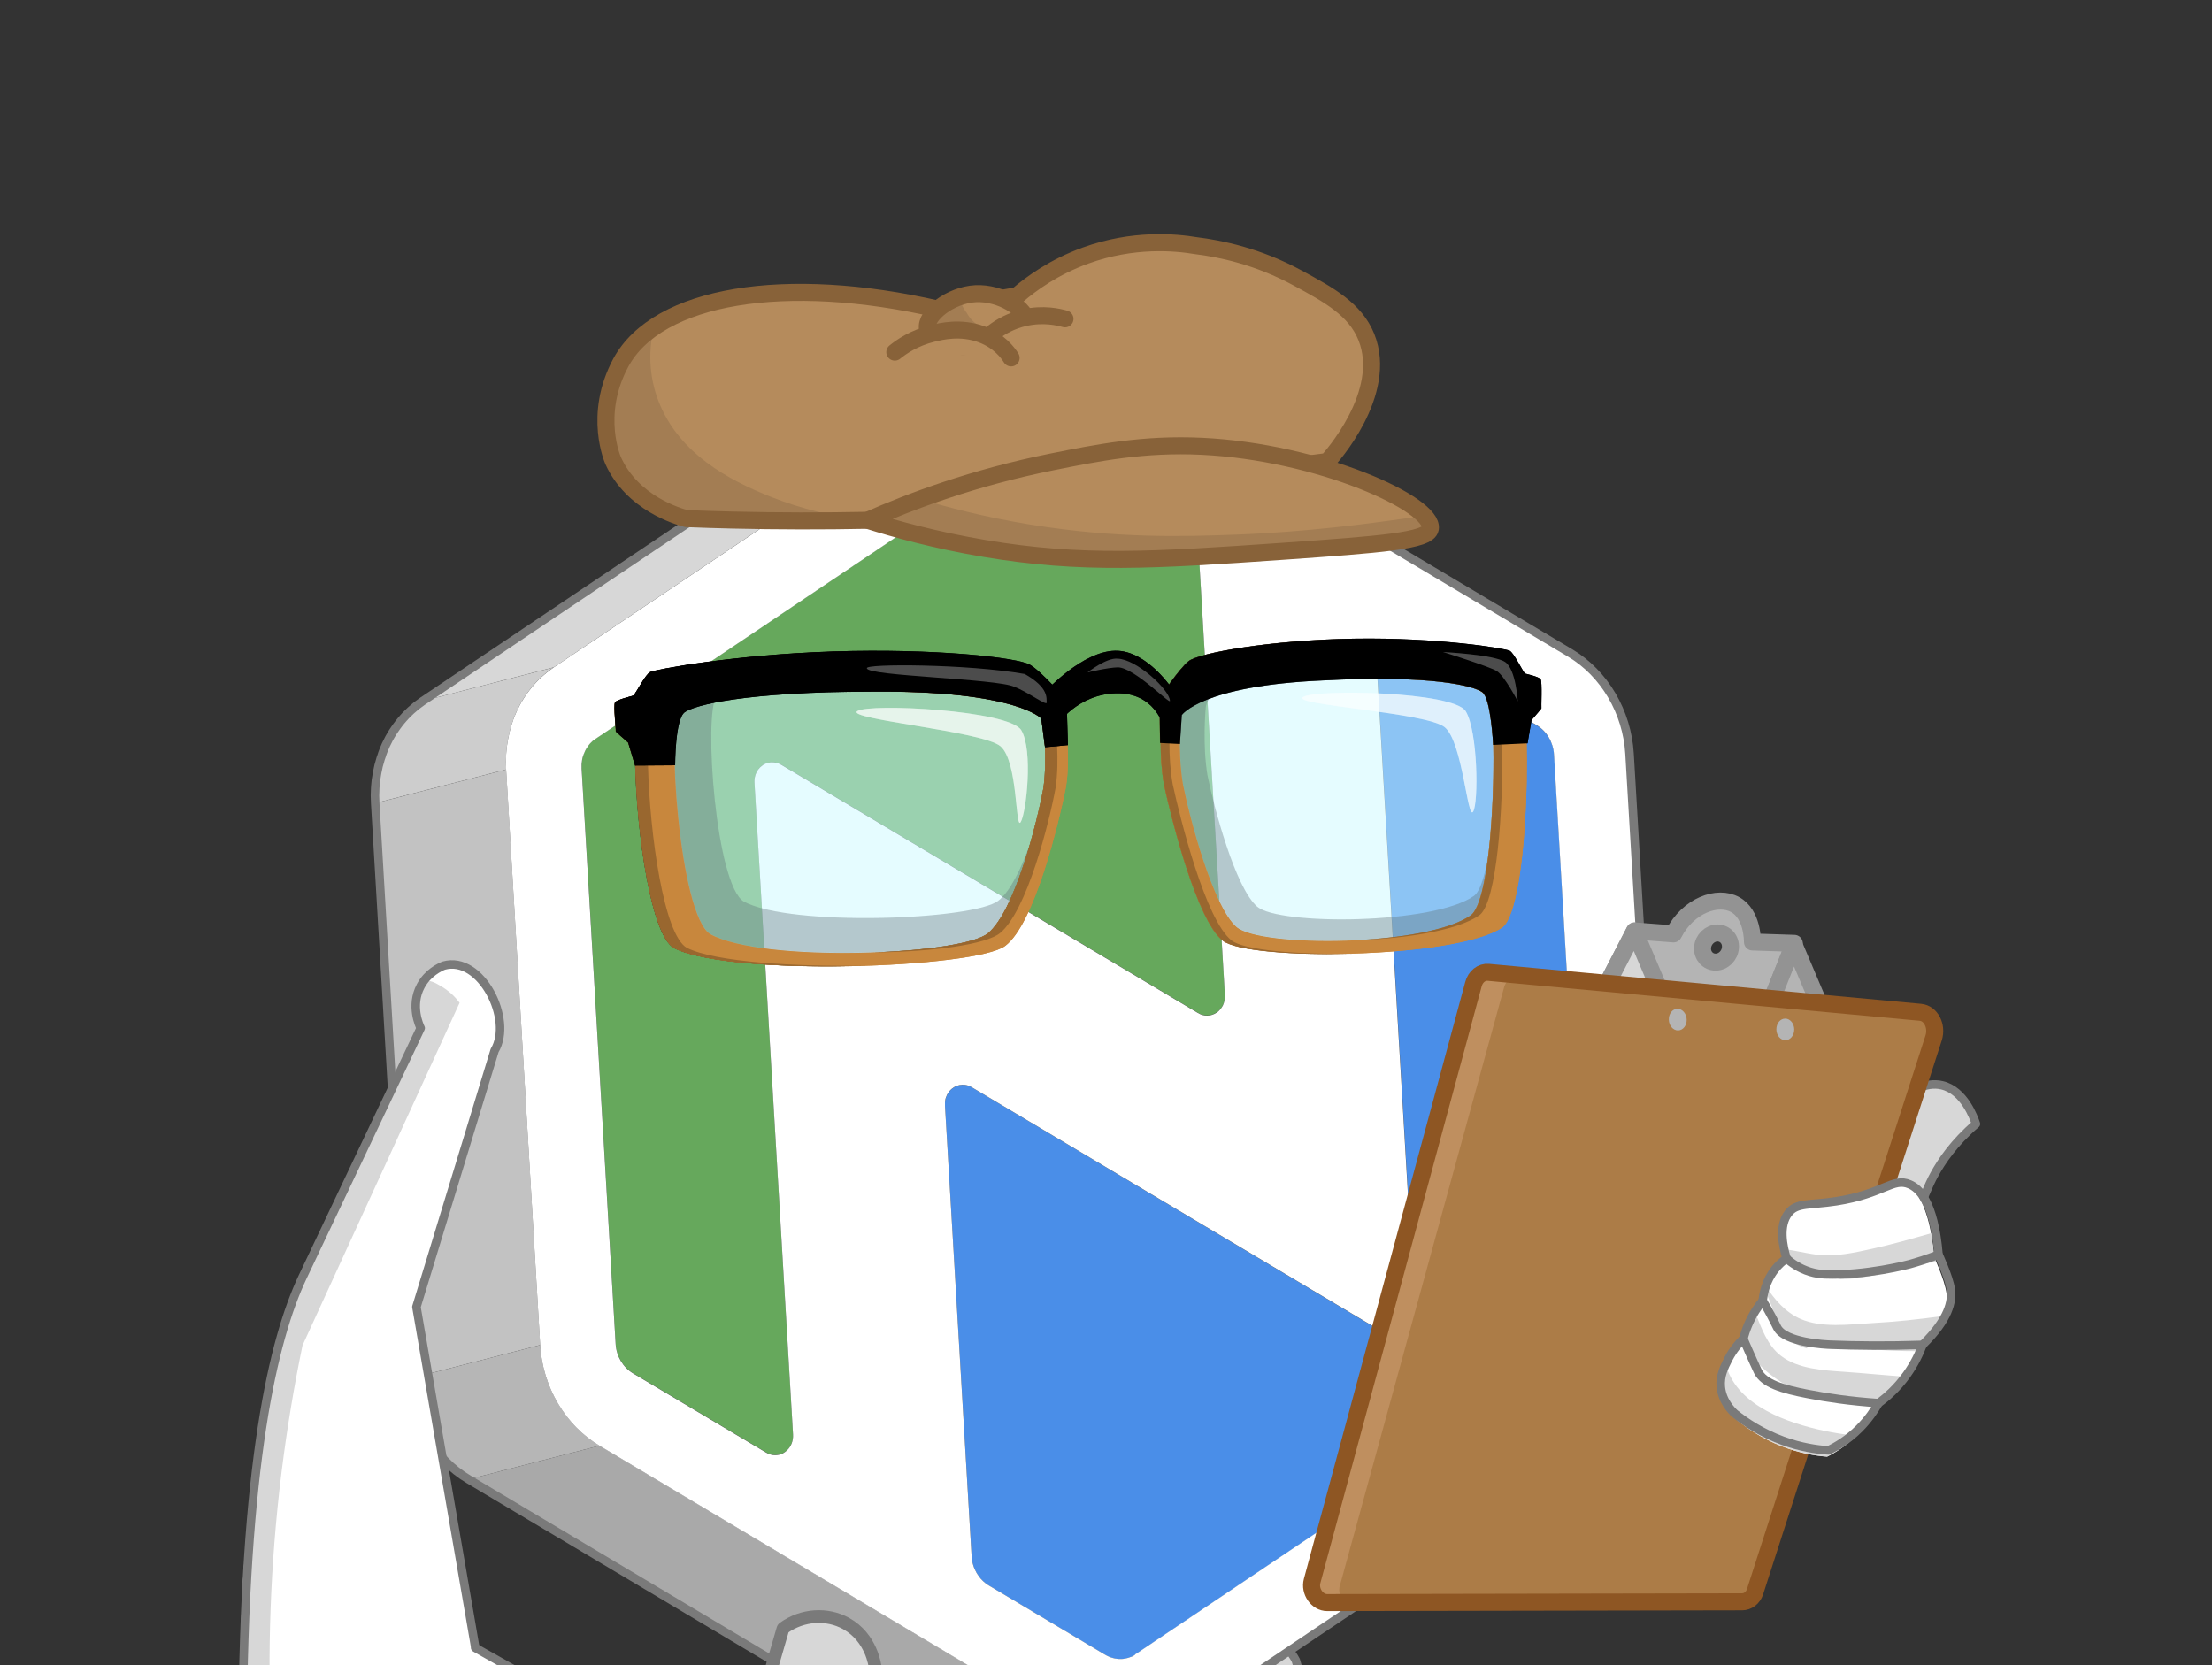 <svg width="170" height="128" viewBox="0 0 170 128" fill="none" xmlns="http://www.w3.org/2000/svg">
<rect x="0" y="0" width="170" height="128" fill="#333333" stroke="none"/>
<g clip-path="url(#clip0_2127_4126)">
<path d="M93.118 130.48C94.301 138.777 95.485 147.075 96.668 155.372C96.099 165.73 95.524 176.093 94.955 186.451C95.91 187.431 97.244 188.713 98.957 190.073C104.541 194.506 110.053 196.559 113.257 197.507C116.029 198.331 126.798 201.535 128.512 198.652C129.538 196.932 127.681 192.44 113.067 179.585C110.968 171.896 108.869 164.206 106.777 156.51C107.163 155.457 107.542 154.405 107.928 153.352C107.235 151.959 106.535 150.573 105.842 149.18C103.756 141.994 101.677 134.808 99.591 127.629C98.774 126.06 97.08 125.242 95.609 125.576C93.746 126.001 92.412 128.237 93.118 130.48Z" fill="white"/>
<path d="M98.712 130.668C99.935 134.99 101.151 139.312 102.374 143.641C102.687 144.425 103.001 145.38 103.23 146.492C103.492 147.78 103.57 148.931 103.57 149.872C103.74 149.931 104.002 150.016 104.335 150.101C105.682 150.454 106.12 150.264 106.578 150.65C106.807 150.84 106.774 150.951 107.206 151.906C107.493 152.546 107.761 153.05 107.931 153.364C103.466 153.338 102.256 153.88 102.125 154.462C102.047 154.815 102.393 155.136 103.42 156.378C104.348 157.496 105.074 158.451 105.584 159.137C107.232 166.081 108.88 173.025 110.527 179.97C115.68 184.717 126.625 195.309 124.402 198.873C124.18 199.226 123.814 199.533 123.245 199.749C124.043 199.919 125.435 200.089 126.939 199.533C127.502 199.33 128.319 198.971 128.509 198.664C130.307 195.773 121.421 186.999 113.064 179.597C110.965 171.907 108.866 164.218 106.774 156.522C107.16 155.469 107.539 154.416 107.925 153.364C107.232 151.971 106.532 150.585 105.839 149.192C103.753 142.006 101.674 134.82 99.588 127.641C97.234 125.96 95.907 125.274 95.606 125.588C95.266 125.934 96.299 127.634 98.712 130.668Z" fill="#D7D7D7"/>
<path d="M93.925 135.793C96.128 134.394 98.358 133.027 100.607 131.707C100.254 130.615 99.894 129.516 99.541 128.424C98.672 126.881 96.959 126.123 95.494 126.502C93.644 126.986 92.382 129.261 93.16 131.484C93.415 132.916 93.67 134.355 93.925 135.793Z" fill="#D7D7D7"/>
<path d="M93.925 135.793C96.128 134.394 98.358 133.027 100.607 131.707C100.254 130.615 99.894 129.516 99.541 128.424C98.672 126.881 96.959 126.123 95.494 126.502C93.644 126.986 92.382 129.261 93.16 131.484C93.415 132.916 93.67 134.355 93.925 135.793Z" fill="#D7D7D7"/>
<path d="M93.118 130.48C94.301 138.777 95.485 147.075 96.668 155.372C96.099 165.73 95.524 176.093 94.955 186.451C95.91 187.431 97.244 188.713 98.957 190.073C104.541 194.506 110.053 196.559 113.257 197.507C116.029 198.331 126.798 201.535 128.512 198.652C129.538 196.932 127.681 192.44 113.067 179.585C110.968 171.896 108.869 164.206 106.777 156.51C107.163 155.457 107.542 154.405 107.928 153.352C107.235 151.959 106.535 150.573 105.842 149.18C103.756 141.994 101.677 134.808 99.591 127.629C98.774 126.06 97.08 125.242 95.609 125.576C93.746 126.001 92.412 128.237 93.118 130.48Z" stroke="#7A7A7A" stroke-width="0.654" stroke-miterlimit="10" stroke-linecap="round" stroke-linejoin="round"/>
<path d="M105.815 50.737C105.809 50.777 105.809 50.816 105.809 50.849C105.809 50.816 105.815 50.777 105.815 50.737Z" fill="#808080"/>
<path d="M105.888 50.426C105.881 50.439 105.881 50.452 105.875 50.471C105.881 50.458 105.881 50.439 105.888 50.426Z" fill="#808080"/>
<path d="M105.812 50.895C105.812 50.948 105.812 51 105.812 51.053C105.812 51 105.805 50.948 105.812 50.895Z" fill="#808080"/>
<path d="M105.84 50.595C105.833 50.628 105.827 50.654 105.82 50.687C105.833 50.654 105.833 50.621 105.84 50.595Z" fill="#808080"/>
<path d="M105.827 50.681C105.827 50.7 105.82 50.719 105.82 50.739C105.82 50.719 105.82 50.7 105.827 50.681Z" fill="#274A7A"/>
<path d="M105.846 50.563C105.846 50.57 105.846 50.582 105.84 50.588C105.846 50.582 105.846 50.576 105.846 50.563Z" fill="#274A7A"/>
<path d="M105.809 51.053L108.777 101.25L105.809 51.053Z" fill="#274979"/>
<path d="M94.125 76.715C94.125 76.696 94.131 76.683 94.131 76.664C94.131 76.683 94.131 76.696 94.125 76.715Z" fill="#838383"/>
<path d="M92.938 78.043C92.95 78.043 92.957 78.037 92.969 78.037C92.976 78.037 92.982 78.037 92.989 78.037C92.963 78.037 92.95 78.043 92.938 78.043Z" fill="#888888"/>
<path d="M93.074 78.02C93.081 78.02 93.081 78.02 93.074 78.02C93.087 78.02 93.094 78.014 93.107 78.014C93.107 78.014 93.107 78.014 93.114 78.014C93.1 78.014 93.087 78.02 93.074 78.02Z" fill="#888888"/>
<path d="M93.512 77.815L93.508 77.82L93.512 77.815Z" fill="#888888"/>
<path d="M93.879 77.449C93.892 77.436 93.898 77.416 93.911 77.403C93.898 77.416 93.885 77.429 93.879 77.449Z" fill="#838383"/>
<path d="M93.519 77.814C93.525 77.808 93.531 77.808 93.537 77.803C93.531 77.808 93.525 77.814 93.519 77.814Z" fill="#838383"/>
<path d="M93.965 77.286C93.971 77.273 93.978 77.26 93.984 77.254C93.978 77.267 93.971 77.279 93.965 77.286Z" fill="#838383"/>
<path d="M92.784 78.057C92.543 78.064 92.294 77.998 92.059 77.855C92.3 77.998 92.549 78.057 92.784 78.057Z" fill="#35582F"/>
<path d="M92.981 78.038C92.974 78.038 92.968 78.038 92.961 78.038C93 78.032 93.04 78.025 93.073 78.019C93.046 78.025 93.014 78.032 92.981 78.038Z" fill="#35582F"/>
<path d="M76.639 28.422C76.665 28.409 76.685 28.396 76.711 28.383C76.848 28.305 76.986 28.233 77.123 28.167C77.149 28.154 77.175 28.141 77.201 28.128C77.345 28.063 77.489 27.997 77.633 27.938C77.653 27.932 77.666 27.925 77.685 27.919C77.829 27.866 77.973 27.814 78.117 27.768C78.136 27.762 78.149 27.755 78.169 27.749C78.274 27.716 78.385 27.683 78.496 27.657L68.433 30.247C67.635 30.449 66.87 30.789 66.164 31.267L76.227 28.677C76.358 28.592 76.502 28.507 76.639 28.422Z" fill="#888888"/>
<path d="M86.637 127.437C86.656 127.43 86.669 127.43 86.688 127.424C86.675 127.43 86.656 127.43 86.637 127.437Z" fill="#888888"/>
<path d="M86.961 127.334C86.98 127.327 87 127.314 87.019 127.308C87 127.314 86.98 127.321 86.961 127.334Z" fill="#888888"/>
<path d="M87.125 127.255C87.144 127.249 87.157 127.236 87.17 127.229C87.157 127.236 87.144 127.242 87.125 127.255Z" fill="#888888"/>
<path d="M72.759 84.231C72.753 84.237 72.759 84.237 72.759 84.231V84.231Z" fill="#808080"/>
<path d="M72.713 84.349C72.699 84.382 72.693 84.421 72.68 84.454C72.68 84.454 72.68 84.454 72.68 84.46C72.693 84.421 72.699 84.382 72.713 84.349Z" fill="#808080"/>
<path d="M72.822 84.087C72.822 84.087 72.822 84.094 72.816 84.094C72.802 84.126 72.783 84.153 72.769 84.186C72.789 84.153 72.809 84.12 72.822 84.087Z" fill="#808080"/>
<path d="M72.639 84.662C72.633 84.702 72.633 84.741 72.633 84.774C72.633 84.734 72.639 84.702 72.639 84.662Z" fill="#808080"/>
<path d="M72.665 84.511C72.659 84.544 72.652 84.57 72.652 84.596V84.603C72.652 84.57 72.659 84.544 72.665 84.511Z" fill="#808080"/>
<path d="M72.836 84.061L72.832 84.065L72.836 84.061Z" fill="#808080"/>
<path d="M86.604 127.443C86.565 127.45 86.519 127.463 86.481 127.469C86.526 127.463 86.565 127.456 86.604 127.443Z" fill="#274A7A"/>
<path d="M86.422 127.483C86.435 127.483 86.447 127.483 86.454 127.477C86.441 127.477 86.428 127.477 86.422 127.483Z" fill="#274A7A"/>
<path d="M73.111 83.721C73.106 83.725 73.102 83.725 73.102 83.73C73.106 83.725 73.106 83.725 73.111 83.721Z" fill="#838383"/>
<path d="M73.153 83.693C73.14 83.7 73.134 83.706 73.121 83.719C73.134 83.706 73.147 83.7 73.153 83.693Z" fill="#838383"/>
<path d="M72.989 83.844C72.969 83.87 72.949 83.89 72.93 83.916C72.93 83.916 72.93 83.916 72.93 83.923C72.949 83.896 72.969 83.87 72.989 83.844Z" fill="#838383"/>
<path d="M72.904 83.949C72.878 83.982 72.852 84.022 72.832 84.061C72.858 84.022 72.885 83.989 72.904 83.949Z" fill="#838383"/>
<path d="M72.673 84.459C72.673 84.453 72.673 84.453 72.673 84.459C72.667 84.479 72.667 84.498 72.66 84.518C72.66 84.518 72.66 84.518 72.66 84.511C72.667 84.492 72.667 84.472 72.673 84.459Z" fill="#274A7A"/>
<path d="M72.837 84.066C72.831 84.073 72.824 84.085 72.824 84.098C72.824 84.098 72.824 84.092 72.831 84.092C72.831 84.079 72.837 84.073 72.837 84.066Z" fill="#274A7A"/>
<path d="M72.647 84.603C72.647 84.623 72.641 84.642 72.641 84.662C72.641 84.642 72.641 84.623 72.647 84.603Z" fill="#274A7A"/>
<path d="M72.773 84.185C72.767 84.197 72.76 84.216 72.754 84.236V84.229C72.76 84.216 72.76 84.204 72.773 84.185Z" fill="#274A7A"/>
<path d="M72.72 84.312C72.72 84.319 72.713 84.332 72.707 84.344C72.713 84.332 72.72 84.325 72.72 84.312Z" fill="#274A7A"/>
<path d="M73.025 83.811C73.012 83.825 73.005 83.838 72.992 83.851C73.005 83.831 73.012 83.825 73.025 83.811Z" fill="#274A7A"/>
<path d="M73.125 83.713L73.121 83.717L73.125 83.713Z" fill="#274A7A"/>
<path d="M76.004 121.853L84.929 127.168L76.004 121.853Z" fill="#264875"/>
<path d="M59.331 58.592C59.318 58.592 59.305 58.592 59.285 58.592C59.298 58.592 59.311 58.592 59.331 58.592C59.573 58.592 59.821 58.651 60.057 58.795C59.815 58.651 59.566 58.586 59.331 58.592Z" fill="#35582F"/>
<path d="M58.48 58.919C58.493 58.906 58.506 58.9 58.512 58.887C58.506 58.9 58.493 58.912 58.48 58.919Z" fill="#35582F"/>
<path d="M58.305 59.107C58.318 59.088 58.33 59.075 58.343 59.056C58.33 59.068 58.318 59.088 58.305 59.107Z" fill="#35582F"/>
<path d="M58.648 58.8C58.654 58.8 58.66 58.794 58.666 58.788C58.66 58.788 58.654 58.794 58.648 58.8Z" fill="#35582F"/>
<path d="M59.001 58.638C58.995 58.638 58.995 58.638 59.001 58.638C59.014 58.638 59.027 58.632 59.04 58.625C59.02 58.632 59.007 58.638 59.001 58.638Z" fill="#35582F"/>
<path d="M58.805 58.708C58.809 58.708 58.809 58.708 58.814 58.703C58.809 58.708 58.805 58.708 58.805 58.708Z" fill="#35582F"/>
<path d="M58.457 58.94C58.462 58.935 58.467 58.935 58.467 58.931C58.462 58.935 58.462 58.935 58.457 58.94Z" fill="#35582F"/>
<path d="M58.587 58.84C58.58 58.84 58.58 58.84 58.587 58.84C58.6 58.834 58.607 58.827 58.62 58.82C58.607 58.827 58.594 58.834 58.587 58.84Z" fill="#35582F"/>
<path d="M59.138 58.612C59.132 58.612 59.132 58.612 59.125 58.612C59.144 58.605 59.164 58.605 59.183 58.599C59.17 58.605 59.151 58.605 59.138 58.612Z" fill="#35582F"/>
<path d="M87.317 127.137C87.324 127.137 87.324 127.137 87.317 127.137L120.998 104.526C121.711 104.049 122.116 103.179 122.057 102.244L119.442 58.01C119.389 57.075 118.879 56.219 118.114 55.761L107.881 49.667C107.639 49.523 107.391 49.458 107.149 49.464C106.587 49.471 106.083 49.85 105.887 50.425C105.887 50.425 105.887 50.432 105.887 50.439C105.881 50.452 105.881 50.465 105.874 50.484C105.868 50.517 105.854 50.55 105.848 50.582C105.848 50.589 105.848 50.602 105.841 50.609C105.835 50.641 105.828 50.667 105.822 50.7C105.822 50.72 105.815 50.739 105.815 50.759C105.809 50.798 105.809 50.837 105.809 50.87C105.809 50.883 105.809 50.896 105.809 50.909C105.809 50.962 105.809 51.014 105.809 51.066L108.777 101.264C108.83 102.179 108.182 102.846 107.437 102.859C107.195 102.866 106.946 102.8 106.711 102.656L74.704 83.583C74.462 83.439 74.214 83.374 73.978 83.38C73.671 83.387 73.383 83.498 73.155 83.694C73.142 83.701 73.135 83.707 73.122 83.72C73.122 83.72 73.122 83.72 73.115 83.727C73.109 83.733 73.102 83.733 73.102 83.74C73.096 83.746 73.089 83.753 73.083 83.76C73.063 83.779 73.043 83.799 73.024 83.818C73.011 83.832 73.004 83.845 72.991 83.858C72.972 83.884 72.952 83.91 72.932 83.93C72.926 83.943 72.919 83.949 72.906 83.962C72.88 83.995 72.86 84.034 72.834 84.073C72.834 84.073 72.834 84.073 72.834 84.08C72.828 84.087 72.828 84.093 72.821 84.1C72.802 84.132 72.788 84.165 72.769 84.198C72.762 84.211 72.756 84.23 72.749 84.243C72.736 84.27 72.723 84.302 72.716 84.328C72.71 84.341 72.71 84.348 72.704 84.361C72.69 84.394 72.684 84.433 72.671 84.472C72.664 84.492 72.664 84.511 72.658 84.531C72.651 84.564 72.645 84.59 72.638 84.623C72.638 84.642 72.632 84.662 72.632 84.681C72.625 84.721 72.625 84.76 72.625 84.799C72.625 84.812 72.625 84.825 72.625 84.838C72.625 84.891 72.625 84.943 72.625 84.995L74.672 119.624C74.724 120.559 75.234 121.416 75.999 121.873L84.924 127.189C85.31 127.418 85.728 127.529 86.14 127.523C86.193 127.523 86.245 127.523 86.297 127.516C86.31 127.516 86.323 127.51 86.337 127.51C86.35 127.51 86.363 127.51 86.376 127.503C86.389 127.503 86.402 127.503 86.422 127.497C86.435 127.497 86.448 127.497 86.454 127.49C86.461 127.49 86.474 127.484 86.48 127.484C86.52 127.477 86.565 127.47 86.605 127.457C86.618 127.457 86.624 127.451 86.637 127.451C86.657 127.444 86.67 127.444 86.69 127.438C86.709 127.431 86.735 127.425 86.755 127.418C86.768 127.418 86.775 127.412 86.788 127.405C86.794 127.405 86.794 127.405 86.801 127.399C86.82 127.392 86.84 127.385 86.86 127.379C86.873 127.372 86.892 127.366 86.905 127.366C86.918 127.359 86.932 127.353 86.945 127.353C86.951 127.353 86.958 127.346 86.964 127.346C86.984 127.34 87.004 127.327 87.023 127.32C87.03 127.314 87.043 127.314 87.049 127.307C87.062 127.3 87.075 127.294 87.095 127.281C87.108 127.274 87.115 127.268 87.128 127.261C87.147 127.255 87.16 127.242 87.18 127.235C87.187 127.235 87.187 127.229 87.193 127.229C87.219 127.215 87.245 127.196 87.278 127.176C87.285 127.157 87.304 127.15 87.317 127.137Z" fill="#4A8EE8"/>
<path d="M58.523 58.894C58.543 58.874 58.569 58.861 58.589 58.842C58.563 58.855 58.543 58.874 58.523 58.894Z" fill="#838383"/>
<path d="M58.359 59.05C58.392 59.01 58.425 58.977 58.458 58.944C58.425 58.977 58.386 59.01 58.359 59.05Z" fill="#838383"/>
<path d="M58.473 58.929C58.477 58.925 58.482 58.925 58.482 58.92C58.477 58.925 58.477 58.925 58.473 58.929Z" fill="#838383"/>
<path d="M58.664 58.788C58.71 58.762 58.756 58.735 58.801 58.716C58.756 58.735 58.71 58.755 58.664 58.788Z" fill="#888888"/>
<path d="M58.855 58.689C58.901 58.67 58.947 58.657 58.993 58.644C58.993 58.644 58.993 58.644 58.999 58.644C58.947 58.65 58.901 58.67 58.855 58.689Z" fill="#888888"/>
<path d="M58.812 58.707C58.817 58.707 58.817 58.707 58.817 58.703C58.817 58.703 58.817 58.703 58.812 58.707Z" fill="#888888"/>
<path d="M58.27 59.16C58.282 59.141 58.295 59.128 58.308 59.115C58.295 59.122 58.282 59.141 58.27 59.16Z" fill="#838383"/>
<path d="M38.904 57.971C38.897 58.102 38.897 58.232 38.891 58.356C38.897 58.226 38.897 58.095 38.904 57.971Z" fill="#365A31"/>
<path d="M38.959 57.389C38.945 57.506 38.939 57.617 38.926 57.735C38.939 57.617 38.945 57.5 38.959 57.389Z" fill="#365A31"/>
<path d="M48.994 54.61L45.758 56.781L48.994 54.61Z" fill="#365A31"/>
<path d="M59.887 111.81C59.9 111.81 59.906 111.804 59.919 111.804C59.906 111.804 59.9 111.804 59.887 111.81Z" fill="#888888"/>
<path d="M59.742 111.837C59.755 111.837 59.768 111.83 59.781 111.83H59.787C59.775 111.83 59.762 111.837 59.742 111.837Z" fill="#888888"/>
<path d="M59.601 111.849C59.359 111.856 59.11 111.79 58.875 111.646C59.11 111.79 59.359 111.849 59.601 111.849Z" fill="#35582F"/>
<path d="M59.796 111.829H59.789C59.822 111.823 59.861 111.816 59.894 111.81C59.855 111.816 59.822 111.823 59.796 111.829Z" fill="#35582F"/>
<path d="M45.455 57.023C45.39 57.089 45.325 57.154 45.266 57.226C45.325 57.161 45.39 57.089 45.455 57.023Z" fill="#35582F"/>
<path d="M45.498 56.977C45.492 56.983 45.486 56.989 45.48 56.995C45.486 56.995 45.492 56.983 45.498 56.977Z" fill="#35582F"/>
<path d="M45.52 56.964C45.552 56.931 45.592 56.905 45.625 56.872C45.585 56.905 45.552 56.938 45.52 56.964Z" fill="#35582F"/>
<path d="M44.692 58.736V58.729C44.699 58.625 44.712 58.514 44.732 58.409V58.402C44.692 58.618 44.679 58.84 44.692 59.069C44.686 58.958 44.686 58.84 44.692 58.736Z" fill="#35582F"/>
<path d="M44.81 58.096C44.81 58.089 44.81 58.089 44.81 58.096C44.778 58.194 44.758 58.292 44.738 58.397C44.751 58.292 44.778 58.187 44.81 58.096Z" fill="#35582F"/>
<path d="M45.071 57.513C45.019 57.598 44.973 57.683 44.934 57.768C44.979 57.683 45.025 57.598 45.071 57.513Z" fill="#35582F"/>
<path d="M38.906 59.147C38.893 58.951 38.887 58.762 38.887 58.565C38.887 58.762 38.893 58.958 38.906 59.147Z" fill="#35582F"/>
<path d="M76.223 28.684L66.166 31.273L32.492 53.884L42.555 51.294L76.223 28.684Z" fill="#D7D7D7"/>
<path d="M32.489 53.884C32.443 53.91 32.404 53.942 32.364 53.975C32.305 54.014 32.253 54.054 32.194 54.099C32.122 54.152 32.057 54.204 31.985 54.256C31.913 54.315 31.841 54.374 31.769 54.439C31.704 54.498 31.639 54.55 31.573 54.609C31.501 54.675 31.436 54.74 31.37 54.806C31.311 54.864 31.246 54.93 31.187 54.989C31.122 55.06 31.063 55.126 30.998 55.198C30.939 55.263 30.88 55.329 30.828 55.394C30.769 55.466 30.71 55.544 30.651 55.616C30.599 55.688 30.547 55.754 30.494 55.825C30.435 55.904 30.383 55.983 30.331 56.061C30.285 56.133 30.233 56.205 30.187 56.277C30.135 56.362 30.089 56.447 30.037 56.525C29.991 56.597 29.951 56.676 29.906 56.754C29.86 56.839 29.814 56.931 29.775 57.016C29.736 57.094 29.697 57.172 29.657 57.251C29.618 57.343 29.579 57.434 29.54 57.526C29.507 57.604 29.468 57.682 29.442 57.767C29.402 57.859 29.376 57.957 29.343 58.055C29.317 58.134 29.285 58.219 29.258 58.297C29.226 58.395 29.2 58.493 29.173 58.598C29.147 58.683 29.128 58.761 29.102 58.846C29.075 58.951 29.056 59.056 29.036 59.16C29.017 59.245 28.997 59.324 28.984 59.409C28.964 59.513 28.951 59.624 28.931 59.736C28.918 59.814 28.905 59.899 28.892 59.978C28.879 60.095 28.873 60.206 28.86 60.324C28.853 60.403 28.846 60.481 28.84 60.559C28.833 60.69 28.833 60.821 28.827 60.945C28.827 61.011 28.82 61.076 28.82 61.142C28.82 61.338 28.827 61.534 28.84 61.736L38.903 59.147C38.89 58.951 38.883 58.761 38.883 58.565C38.883 58.559 38.883 58.559 38.883 58.552C38.883 58.487 38.89 58.421 38.89 58.356C38.89 58.225 38.896 58.094 38.903 57.97C38.91 57.892 38.916 57.813 38.922 57.735C38.936 57.617 38.942 57.506 38.955 57.388C38.968 57.303 38.981 57.225 38.995 57.146C39.008 57.035 39.027 56.931 39.047 56.819C39.06 56.734 39.08 56.656 39.099 56.571C39.119 56.466 39.145 56.362 39.164 56.257C39.184 56.172 39.21 56.094 39.23 56.009C39.256 55.91 39.282 55.806 39.315 55.708C39.341 55.623 39.374 55.544 39.4 55.466C39.433 55.368 39.465 55.276 39.498 55.178C39.531 55.1 39.563 55.015 39.596 54.936C39.635 54.845 39.675 54.753 39.714 54.662C39.753 54.583 39.792 54.505 39.831 54.426C39.877 54.341 39.916 54.25 39.962 54.165C40.001 54.086 40.047 54.014 40.093 53.936C40.139 53.851 40.191 53.766 40.243 53.687C40.289 53.615 40.341 53.544 40.387 53.472C40.44 53.393 40.492 53.308 40.551 53.236C40.603 53.164 40.655 53.099 40.708 53.027C40.766 52.949 40.825 52.877 40.884 52.805C40.936 52.739 40.995 52.674 41.054 52.608C41.12 52.537 41.178 52.465 41.244 52.399C41.303 52.334 41.368 52.275 41.427 52.216C41.492 52.151 41.558 52.085 41.63 52.02C41.695 51.961 41.76 51.902 41.826 51.85C41.898 51.791 41.969 51.726 42.041 51.667C42.107 51.615 42.179 51.562 42.251 51.51C42.303 51.471 42.355 51.432 42.408 51.392C42.453 51.36 42.499 51.327 42.545 51.301L32.489 53.884Z" fill="#CDCDCD"/>
<path d="M44.691 59.069L47.307 103.297L44.691 59.069Z" fill="#345730"/>
<path d="M47.305 103.297C47.357 104.232 47.867 105.088 48.632 105.546C47.867 105.088 47.364 104.232 47.305 103.297Z" fill="#35582F"/>
<path d="M45.459 57.022C45.393 57.087 45.328 57.153 45.269 57.225C45.263 57.231 45.256 57.244 45.249 57.251C45.191 57.323 45.138 57.401 45.086 57.48C45.08 57.486 45.08 57.499 45.073 57.506C45.021 57.591 44.975 57.676 44.936 57.761C44.929 57.767 44.929 57.774 44.922 57.787C44.883 57.879 44.844 57.97 44.818 58.068C44.818 58.075 44.811 58.081 44.811 58.088C44.779 58.186 44.759 58.284 44.739 58.389C44.739 58.395 44.739 58.402 44.739 58.402C44.72 58.506 44.707 58.611 44.7 58.722V58.729C44.694 58.84 44.694 58.951 44.7 59.062L47.316 103.29C47.368 104.225 47.878 105.081 48.643 105.539L58.876 111.633C59.118 111.777 59.366 111.842 59.602 111.836C59.654 111.836 59.7 111.829 59.746 111.823C59.759 111.823 59.778 111.816 59.791 111.816C59.824 111.809 59.857 111.803 59.889 111.796C59.903 111.796 59.909 111.79 59.922 111.79C60.125 111.731 60.321 111.626 60.478 111.483C60.785 111.195 60.975 110.763 60.949 110.247L57.987 60.18C57.961 59.781 58.072 59.422 58.268 59.154C58.281 59.134 58.294 59.121 58.307 59.101C58.32 59.082 58.333 59.062 58.346 59.049L58.353 59.042C58.386 59.003 58.418 58.971 58.458 58.938C58.464 58.931 58.464 58.931 58.471 58.925C58.477 58.918 58.477 58.918 58.484 58.912C58.497 58.899 58.51 58.892 58.516 58.886C58.536 58.866 58.562 58.853 58.582 58.833C58.595 58.827 58.601 58.82 58.614 58.814C58.628 58.807 58.634 58.801 58.647 58.794C58.654 58.788 58.66 58.788 58.667 58.781C58.713 58.755 58.758 58.729 58.804 58.709C58.804 58.709 58.811 58.709 58.811 58.703C58.817 58.703 58.817 58.703 58.824 58.696C58.837 58.689 58.85 58.683 58.863 58.683C58.909 58.663 58.955 58.65 59.007 58.637C59.02 58.631 59.033 58.631 59.046 58.624C59.079 58.617 59.111 58.611 59.144 58.604C59.157 58.604 59.177 58.598 59.19 58.598C59.236 58.591 59.288 58.585 59.334 58.585C59.576 58.578 59.824 58.644 60.066 58.788L92.066 77.848C92.308 77.992 92.557 78.05 92.792 78.05C92.844 78.05 92.89 78.044 92.936 78.037C92.949 78.037 92.969 78.031 92.982 78.031C93.014 78.024 93.047 78.018 93.08 78.011C93.093 78.011 93.099 78.005 93.112 77.998C93.256 77.959 93.387 77.894 93.511 77.808C93.511 77.808 93.511 77.808 93.518 77.808C93.524 77.802 93.531 77.802 93.537 77.795C93.629 77.73 93.707 77.658 93.779 77.573C93.786 77.56 93.799 77.547 93.805 77.54C93.832 77.508 93.851 77.475 93.877 77.442C93.891 77.429 93.897 77.41 93.91 77.397C93.93 77.357 93.956 77.325 93.969 77.285C93.975 77.272 93.982 77.259 93.989 77.253C94.015 77.2 94.034 77.141 94.054 77.089C94.061 77.076 94.061 77.063 94.067 77.05C94.08 77.004 94.093 76.958 94.1 76.913C94.106 76.893 94.106 76.873 94.113 76.854C94.119 76.808 94.126 76.769 94.132 76.723C94.132 76.703 94.139 76.69 94.139 76.671C94.139 76.658 94.139 76.651 94.139 76.638C94.139 76.625 94.139 76.612 94.139 76.592C94.139 76.553 94.139 76.507 94.139 76.468L92.086 41.709C92.034 40.773 91.523 39.917 90.752 39.459L81.827 34.143C81.441 33.914 81.022 33.803 80.611 33.81C80.199 33.816 79.793 33.941 79.433 34.176L48.996 54.609L45.76 56.78C45.74 56.793 45.72 56.806 45.701 56.826C45.688 56.832 45.675 56.846 45.661 56.852C45.648 56.859 45.642 56.865 45.629 56.872C45.59 56.898 45.557 56.931 45.524 56.963C45.517 56.97 45.511 56.97 45.511 56.976C45.505 56.983 45.498 56.989 45.491 56.996C45.472 57.009 45.465 57.016 45.459 57.022Z" fill="#66A85C"/>
<path d="M46.086 111.116L36.023 113.706L72.313 135.322L82.376 132.733L46.086 111.116Z" fill="#A9A9A9"/>
<path d="M41.518 103.382L38.903 59.148L28.84 61.738L31.455 105.972L41.518 103.382Z" fill="#C2C2C2"/>
<path d="M46.08 111.118C43.452 109.555 41.706 106.587 41.516 103.383L31.453 105.972C31.643 109.183 33.389 112.145 36.017 113.707L46.08 111.118Z" fill="#B6B6B6"/>
<path d="M127.85 102.159L125.235 57.925C125.045 54.721 123.299 51.753 120.671 50.19L84.381 28.573C83.074 27.795 81.635 27.416 80.223 27.435C79.523 27.448 78.83 27.553 78.163 27.762C78.144 27.769 78.13 27.775 78.111 27.782C77.967 27.828 77.823 27.88 77.679 27.932C77.66 27.939 77.647 27.945 77.627 27.952C77.483 28.011 77.339 28.07 77.195 28.142C77.169 28.154 77.143 28.168 77.117 28.181C76.98 28.246 76.842 28.318 76.705 28.396C76.679 28.41 76.659 28.423 76.633 28.436C76.489 28.521 76.352 28.606 76.215 28.697L42.541 51.308C42.443 51.373 42.344 51.452 42.246 51.524C42.174 51.576 42.109 51.628 42.037 51.681C41.965 51.739 41.893 51.798 41.821 51.864C41.756 51.923 41.691 51.975 41.625 52.034C41.553 52.099 41.488 52.164 41.422 52.23C41.364 52.289 41.298 52.354 41.239 52.413C41.174 52.478 41.115 52.55 41.05 52.622C40.991 52.688 40.932 52.753 40.88 52.818C40.821 52.89 40.762 52.969 40.703 53.041C40.651 53.113 40.599 53.178 40.546 53.25C40.487 53.328 40.435 53.407 40.383 53.485C40.337 53.557 40.285 53.629 40.239 53.701C40.187 53.786 40.141 53.864 40.089 53.95C40.043 54.022 40.004 54.1 39.958 54.178C39.912 54.263 39.866 54.355 39.827 54.44C39.788 54.518 39.748 54.597 39.709 54.675C39.67 54.767 39.631 54.858 39.592 54.95C39.559 55.028 39.52 55.107 39.493 55.192C39.454 55.283 39.428 55.382 39.395 55.48C39.369 55.558 39.337 55.643 39.31 55.721C39.278 55.82 39.252 55.918 39.225 56.022C39.199 56.107 39.18 56.186 39.16 56.271C39.134 56.375 39.114 56.48 39.095 56.585C39.075 56.67 39.055 56.748 39.042 56.833C39.023 56.938 39.01 57.049 38.99 57.16C38.977 57.239 38.964 57.324 38.951 57.402C38.938 57.52 38.931 57.631 38.918 57.748C38.912 57.827 38.905 57.905 38.898 57.984C38.892 58.115 38.892 58.245 38.885 58.37C38.885 58.435 38.879 58.5 38.879 58.566C38.879 58.572 38.879 58.572 38.879 58.579C38.879 58.775 38.885 58.965 38.898 59.161L41.514 103.388C41.704 106.599 43.449 109.561 46.078 111.124L82.368 132.747C83.675 133.525 85.107 133.904 86.519 133.885C86.683 133.885 86.847 133.872 87.01 133.858C87.062 133.852 87.115 133.845 87.167 133.845C87.278 133.832 87.389 133.819 87.5 133.806C87.559 133.8 87.618 133.787 87.677 133.78C87.781 133.76 87.886 133.741 87.984 133.721C88.043 133.708 88.102 133.695 88.161 133.682C88.991 133.479 89.789 133.133 90.528 132.642L124.202 110.032C126.641 108.377 128.04 105.37 127.85 102.159ZM59.92 111.804C59.914 111.804 59.901 111.81 59.894 111.81C59.861 111.817 59.822 111.823 59.789 111.83C59.776 111.83 59.763 111.836 59.75 111.836C59.705 111.843 59.652 111.849 59.6 111.849C59.358 111.856 59.109 111.79 58.874 111.647L48.641 105.553C47.876 105.095 47.366 104.238 47.314 103.303L44.698 59.076C44.685 58.847 44.698 58.625 44.737 58.409V58.402C44.757 58.298 44.783 58.193 44.816 58.095C44.816 58.089 44.816 58.089 44.822 58.082C44.855 57.984 44.888 57.892 44.934 57.801C44.934 57.794 44.94 57.788 44.94 57.781C44.98 57.69 45.025 57.605 45.078 57.52C45.084 57.513 45.084 57.507 45.091 57.5C45.143 57.422 45.195 57.343 45.254 57.265C45.261 57.258 45.267 57.252 45.274 57.239C45.333 57.167 45.398 57.095 45.463 57.036C45.47 57.029 45.476 57.023 45.489 57.01C45.496 57.003 45.503 56.997 45.509 56.99C45.516 56.983 45.522 56.983 45.522 56.977C45.555 56.944 45.594 56.918 45.627 56.885C45.64 56.879 45.646 56.872 45.66 56.866C45.673 56.859 45.686 56.846 45.699 56.84C45.718 56.827 45.738 56.813 45.758 56.8L48.994 54.63L79.432 34.19C79.785 33.948 80.197 33.824 80.609 33.824C81.02 33.817 81.439 33.928 81.825 34.157L90.75 39.473C91.515 39.931 92.025 40.787 92.084 41.722L94.137 76.482C94.137 76.528 94.137 76.567 94.137 76.606C94.137 76.619 94.137 76.632 94.137 76.652C94.137 76.665 94.137 76.671 94.137 76.684C94.137 76.704 94.137 76.717 94.13 76.737C94.124 76.782 94.124 76.828 94.111 76.868C94.104 76.887 94.104 76.907 94.098 76.926C94.085 76.972 94.078 77.018 94.065 77.064C94.059 77.077 94.059 77.09 94.052 77.103C94.032 77.162 94.013 77.214 93.987 77.273C93.98 77.286 93.974 77.293 93.967 77.306C93.948 77.345 93.928 77.384 93.902 77.417C93.889 77.43 93.882 77.45 93.869 77.463C93.849 77.495 93.823 77.528 93.797 77.561C93.79 77.574 93.778 77.58 93.771 77.593C93.699 77.678 93.614 77.757 93.529 77.816C93.522 77.822 93.516 77.822 93.509 77.829C93.385 77.914 93.248 77.979 93.104 78.018C93.097 78.018 93.084 78.025 93.078 78.025C93.039 78.031 92.999 78.044 92.967 78.044C92.96 78.044 92.947 78.051 92.941 78.051C92.888 78.058 92.842 78.064 92.79 78.064C92.548 78.071 92.3 78.005 92.064 77.861L60.058 58.795C59.816 58.651 59.567 58.585 59.325 58.592C59.312 58.592 59.299 58.592 59.279 58.592C59.247 58.592 59.214 58.592 59.181 58.599C59.162 58.599 59.142 58.605 59.123 58.612C59.096 58.618 59.07 58.618 59.044 58.625C59.031 58.631 59.018 58.631 58.998 58.638C58.953 58.651 58.907 58.664 58.861 58.684C58.848 58.69 58.835 58.697 58.822 58.703H58.815C58.809 58.703 58.809 58.71 58.802 58.71C58.756 58.729 58.711 58.755 58.665 58.782C58.658 58.788 58.652 58.795 58.645 58.795C58.639 58.801 58.626 58.808 58.619 58.814C58.606 58.821 58.593 58.827 58.586 58.84C58.567 58.853 58.541 58.873 58.521 58.893C58.508 58.906 58.495 58.912 58.482 58.925C58.475 58.932 58.475 58.932 58.469 58.932C58.462 58.938 58.456 58.938 58.456 58.945C58.423 58.978 58.384 59.011 58.358 59.05L58.351 59.056C58.338 59.076 58.325 59.096 58.305 59.108C58.292 59.122 58.279 59.141 58.266 59.154C58.07 59.429 57.959 59.782 57.985 60.181L60.947 110.247C60.98 110.764 60.783 111.202 60.476 111.483C60.319 111.64 60.123 111.745 59.92 111.804ZM87.186 127.222C87.18 127.222 87.18 127.228 87.173 127.228C87.16 127.235 87.141 127.248 87.128 127.254C87.115 127.261 87.108 127.267 87.095 127.274C87.082 127.281 87.069 127.287 87.049 127.3C87.043 127.307 87.03 127.307 87.023 127.313C87.003 127.32 86.984 127.333 86.964 127.339C86.958 127.339 86.951 127.346 86.945 127.346C86.931 127.352 86.918 127.359 86.905 127.359C86.892 127.366 86.873 127.372 86.86 127.372C86.84 127.379 86.82 127.385 86.801 127.392C86.794 127.392 86.794 127.392 86.788 127.398C86.775 127.405 86.768 127.405 86.755 127.411C86.735 127.418 86.709 127.424 86.69 127.431C86.67 127.437 86.657 127.437 86.637 127.444C86.624 127.444 86.618 127.451 86.605 127.451C86.565 127.457 86.52 127.47 86.48 127.477C86.474 127.477 86.461 127.483 86.454 127.483C86.441 127.483 86.428 127.483 86.421 127.49C86.408 127.49 86.395 127.496 86.376 127.496C86.363 127.496 86.35 127.496 86.337 127.503C86.323 127.503 86.31 127.509 86.297 127.509C86.245 127.516 86.193 127.516 86.14 127.516C85.728 127.522 85.31 127.411 84.924 127.182L75.999 121.867C75.234 121.409 74.724 120.552 74.671 119.617L72.625 84.989C72.625 84.975 72.625 84.969 72.625 84.956C72.625 84.917 72.625 84.871 72.625 84.832C72.625 84.819 72.625 84.805 72.625 84.786C72.625 84.747 72.631 84.714 72.631 84.675C72.631 84.655 72.638 84.629 72.638 84.609C72.644 84.583 72.644 84.557 72.651 84.524C72.658 84.505 72.658 84.485 72.664 84.459C72.671 84.426 72.684 84.387 72.697 84.354C72.703 84.341 72.703 84.335 72.71 84.322C72.716 84.295 72.73 84.269 72.743 84.243C72.749 84.224 72.756 84.21 72.762 84.191C72.775 84.158 72.795 84.132 72.808 84.099C72.814 84.086 72.821 84.08 72.828 84.067C72.847 84.027 72.873 83.995 72.9 83.955C72.906 83.942 72.919 83.936 72.926 83.923C72.945 83.897 72.965 83.877 72.984 83.851C72.998 83.838 73.011 83.825 73.017 83.812C73.037 83.792 73.056 83.772 73.076 83.753C73.083 83.746 73.089 83.74 73.096 83.733C73.102 83.727 73.102 83.727 73.109 83.72C73.109 83.72 73.115 83.72 73.115 83.713C73.122 83.707 73.135 83.694 73.148 83.687C73.377 83.491 73.665 83.38 73.972 83.374C74.214 83.367 74.462 83.432 74.698 83.576L106.698 102.636C106.94 102.78 107.188 102.846 107.424 102.839C108.176 102.826 108.823 102.166 108.764 101.244L105.796 51.046C105.796 50.994 105.789 50.942 105.796 50.889C105.796 50.876 105.796 50.863 105.796 50.85C105.796 50.811 105.802 50.772 105.802 50.739C105.802 50.719 105.809 50.7 105.809 50.68C105.815 50.648 105.822 50.621 105.828 50.589C105.828 50.582 105.828 50.569 105.835 50.562C105.841 50.53 105.854 50.497 105.861 50.464C105.867 50.451 105.867 50.438 105.874 50.419C105.874 50.412 105.874 50.412 105.874 50.406C106.07 49.83 106.574 49.451 107.136 49.444C107.378 49.438 107.626 49.503 107.868 49.647L118.101 55.741C118.866 56.199 119.376 57.055 119.429 57.99L122.044 102.224C122.096 103.159 121.691 104.029 120.985 104.506L87.311 127.117C87.291 127.13 87.272 127.137 87.258 127.15C87.239 127.182 87.213 127.202 87.186 127.222Z" fill="white"/>
<path d="M127.851 102.159L125.235 57.925C125.046 54.721 123.3 51.752 120.671 50.19L84.382 28.573C83.074 27.795 81.636 27.416 80.223 27.435C79.524 27.448 78.831 27.553 78.164 27.762C78.268 27.73 78.379 27.697 78.491 27.671L68.428 30.26C67.63 30.463 66.865 30.803 66.159 31.28L32.485 53.891C32.439 53.917 32.4 53.95 32.36 53.982C32.301 54.022 32.249 54.061 32.19 54.106C32.118 54.159 32.053 54.211 31.981 54.263C31.909 54.322 31.837 54.381 31.765 54.447C31.7 54.505 31.635 54.558 31.569 54.617C31.497 54.682 31.432 54.747 31.366 54.813C31.308 54.871 31.242 54.937 31.183 54.996C31.118 55.068 31.059 55.133 30.994 55.205C30.935 55.27 30.876 55.336 30.824 55.401C30.765 55.473 30.706 55.551 30.647 55.623C30.595 55.695 30.543 55.761 30.49 55.833C30.431 55.911 30.379 55.99 30.327 56.068C30.281 56.14 30.229 56.212 30.183 56.284C30.131 56.369 30.085 56.454 30.033 56.532C29.987 56.604 29.948 56.683 29.902 56.761C29.856 56.846 29.81 56.938 29.771 57.023C29.732 57.101 29.693 57.18 29.653 57.258C29.614 57.35 29.575 57.441 29.536 57.533C29.503 57.611 29.464 57.69 29.438 57.775C29.398 57.866 29.372 57.964 29.34 58.062C29.313 58.141 29.281 58.226 29.255 58.304C29.222 58.402 29.196 58.5 29.169 58.605C29.143 58.69 29.124 58.769 29.098 58.853C29.071 58.958 29.052 59.063 29.032 59.167C29.013 59.252 28.993 59.331 28.98 59.416C28.96 59.52 28.947 59.632 28.928 59.743C28.915 59.821 28.901 59.906 28.888 59.985C28.875 60.102 28.869 60.214 28.856 60.331C28.849 60.41 28.843 60.488 28.836 60.567C28.829 60.697 28.829 60.828 28.823 60.952C28.823 61.018 28.816 61.083 28.816 61.149C28.816 61.345 28.823 61.541 28.836 61.744L31.451 105.971C31.641 109.182 33.387 112.144 36.016 113.706L72.305 135.33C73.613 136.108 75.045 136.487 76.457 136.467C77.046 136.461 77.627 136.382 78.196 136.239L88.259 133.649C88.227 133.656 88.194 133.662 88.161 133.669C88.992 133.466 89.789 133.12 90.528 132.629L124.202 110.018C126.641 108.377 128.04 105.37 127.851 102.159Z" stroke="#7A7A7A" stroke-width="0.654" stroke-miterlimit="10" stroke-linecap="round" stroke-linejoin="round"/>
<path d="M67.109 128.242C65.867 136.945 64.625 145.648 63.383 154.358C63.984 165.225 64.586 176.092 65.181 186.96C64.18 187.986 62.781 189.333 60.983 190.759C55.131 195.408 49.344 197.559 45.983 198.559C43.08 199.422 31.781 202.783 29.983 199.762C28.911 197.958 30.853 193.243 46.186 179.761C48.383 171.692 50.586 163.63 52.783 155.561C52.385 154.456 51.979 153.351 51.58 152.246C52.313 150.788 53.038 149.33 53.771 147.871C55.955 140.332 58.139 132.8 60.322 125.261C61.545 124.345 63.167 124.149 64.566 124.751C65.978 125.359 66.959 126.699 67.109 128.242Z" fill="white"/>
<path d="M67.109 128.242C65.867 136.945 64.625 145.648 63.383 154.358C63.984 165.225 64.586 176.092 65.181 186.959C64.18 187.986 62.781 189.333 60.983 190.758C55.131 195.407 49.344 197.558 45.983 198.559C43.08 199.422 31.781 202.783 29.983 199.762C28.911 197.957 30.853 193.243 46.186 179.76C48.383 171.692 50.586 163.629 52.783 155.561C52.385 154.456 51.979 153.351 51.58 152.246C52.313 150.787 53.038 149.329 53.771 147.871C55.955 140.332 58.139 132.8 60.322 125.261C61.709 124.267 63.52 124.142 64.952 124.934C66.822 125.973 67.083 128.039 67.109 128.242Z" stroke="#7A7A7A" stroke-width="1.308" stroke-miterlimit="10" stroke-linecap="round" stroke-linejoin="round"/>
<path d="M67.109 128.242C65.867 136.945 64.625 145.648 63.383 154.358C63.984 165.225 64.586 176.092 65.181 186.96C64.18 187.986 62.781 189.333 60.983 190.759C55.131 195.408 49.344 197.559 45.983 198.559C43.08 199.422 31.781 202.783 29.983 199.762C28.911 197.958 30.853 193.243 46.186 179.761C48.383 171.692 50.586 163.63 52.783 155.561C52.385 154.456 51.979 153.351 51.58 152.246C52.313 150.788 53.038 149.33 53.771 147.871C55.955 140.332 58.139 132.8 60.322 125.261C61.545 124.345 63.167 124.149 64.566 124.751C65.978 125.359 66.959 126.699 67.109 128.242Z" fill="white"/>
<path d="M67.11 128.24C66.096 134.968 65.083 141.697 64.069 148.418C63.167 148.628 62.18 148.811 61.114 148.935C58.963 149.197 57.027 149.177 55.406 149.04C54.765 150.164 54.124 151.289 53.483 152.414C53.745 152.466 54.124 152.531 54.588 152.577C56.02 152.734 56.465 152.544 56.674 152.747C57.04 153.113 56.733 154.401 54.039 158.292C52.313 165.576 50.58 172.86 48.854 180.137C46.408 182.145 44.551 184.008 43.27 185.395C39.674 189.279 36.11 193.221 35.345 198.871C35.227 199.734 35.201 200.453 35.195 200.917C32.337 201.185 30.605 200.8 29.99 199.753C28.466 197.151 33.861 190.488 46.193 179.752C48.39 171.683 50.593 163.621 52.79 155.552C52.391 154.447 51.986 153.342 51.587 152.237C52.319 150.779 53.045 149.321 53.778 147.863C55.961 140.324 58.145 132.791 60.329 125.252C61.552 124.337 63.174 124.14 64.573 124.742C65.979 125.357 66.959 126.697 67.11 128.24Z" fill="#D7D7D7"/>
<path d="M67.109 128.242C65.867 136.945 64.625 145.648 63.383 154.358C63.984 165.225 64.586 176.092 65.181 186.959C64.18 187.986 62.781 189.333 60.983 190.758C55.131 195.407 49.344 197.558 45.983 198.559C43.08 199.422 31.781 202.783 29.983 199.762C28.911 197.957 30.853 193.243 46.186 179.76C48.383 171.692 50.586 163.629 52.783 155.561C52.385 154.456 51.979 153.351 51.58 152.246C52.313 150.787 53.038 149.329 53.771 147.871C55.955 140.332 58.139 132.8 60.322 125.261C61.709 124.267 63.52 124.142 64.952 124.934C66.822 125.973 67.083 128.039 67.109 128.242Z" stroke="#7A7A7A" stroke-width="0.654" stroke-miterlimit="10" stroke-linecap="round" stroke-linejoin="round"/>
<path d="M145.831 97.307C146.105 96.542 146.504 95.457 147.014 94.156C147.799 92.135 148.198 91.128 148.642 90.311C149.205 89.278 150.166 87.839 151.859 86.388C151.709 85.936 150.964 83.825 149.257 83.419C146.668 82.798 144.281 86.656 144.026 87.081C143.222 88.421 142.921 89.716 142.797 90.513" fill="#D7D7D7"/>
<path d="M145.831 97.307C146.105 96.542 146.504 95.457 147.014 94.156C147.799 92.135 148.198 91.128 148.642 90.311C149.205 89.278 150.166 87.839 151.859 86.388C151.709 85.936 150.964 83.825 149.257 83.419C146.668 82.798 144.281 86.656 144.026 87.081C143.222 88.421 142.921 89.716 142.797 90.513" fill="#D7D7D7"/>
<path d="M145.831 97.307C146.105 96.542 146.504 95.457 147.014 94.156C147.799 92.135 148.198 91.128 148.642 90.311C149.205 89.278 150.166 87.839 151.859 86.388C151.709 85.936 150.964 83.825 149.257 83.419C146.668 82.798 144.281 86.656 144.026 87.081C143.222 88.421 142.921 89.716 142.797 90.513" stroke="#7A7A7A" stroke-width="0.652" stroke-miterlimit="10" stroke-linecap="round" stroke-linejoin="round"/>
<path d="M125.62 71.557C126.621 71.635 127.615 71.714 128.615 71.786C128.975 69.909 130.734 68.641 132.336 68.935C133.748 69.19 134.755 70.602 134.598 72.25C135.696 72.335 136.801 72.42 137.9 72.505C137.161 74.349 136.429 76.18 135.703 77.998C131.492 77.494 127.281 76.991 123.07 76.487C123.907 74.859 124.764 73.211 125.62 71.557ZM131.858 73.95C132.453 73.95 132.963 73.447 133.003 72.826C133.042 72.204 132.597 71.707 132.002 71.707C131.407 71.707 130.897 72.217 130.858 72.832C130.819 73.453 131.263 73.95 131.858 73.95Z" fill="#B4B4B4"/>
<path d="M137.9 72.507C137.161 74.351 136.429 76.181 135.703 77.999C131.492 77.496 127.281 76.992 123.07 76.489C123.914 74.854 124.764 73.206 125.62 71.552C126.621 71.631 127.615 71.709 128.615 71.781C129.74 69.584 132.009 68.78 133.356 69.532C134.696 70.271 134.683 72.297 134.683 72.402C135.749 72.441 136.828 72.474 137.9 72.507Z" stroke="#939393" stroke-width="1.308" stroke-miterlimit="10" stroke-linecap="round" stroke-linejoin="round"/>
<path d="M127.961 77.076C126.333 76.88 124.698 76.684 123.07 76.494C123.914 74.86 124.764 73.212 125.62 71.558L127.961 77.076Z" fill="#D7D7D7"/>
<path d="M140.2 78.096L135.695 78.004L137.86 72.57L140.2 78.096Z" fill="#B4B4B4"/>
<path d="M140.2 78.096L135.695 78.004L137.86 72.57L140.2 78.096Z" stroke="#939393" stroke-width="1.308" stroke-miterlimit="10" stroke-linecap="round" stroke-linejoin="round"/>
<path d="M127.961 77.076C126.333 76.88 124.698 76.684 123.07 76.494C123.914 74.86 124.764 73.212 125.62 71.558L127.961 77.076Z" stroke="#939393" stroke-width="1.308" stroke-miterlimit="10" stroke-linecap="round" stroke-linejoin="round"/>
<path d="M130.846 72.839C130.807 73.454 131.258 73.951 131.847 73.951C132.442 73.951 132.952 73.447 132.991 72.826C133.03 72.205 132.585 71.708 131.99 71.708C131.402 71.715 130.885 72.218 130.846 72.839Z" stroke="#939393" stroke-width="1.308" stroke-miterlimit="10" stroke-linecap="round" stroke-linejoin="round"/>
<path d="M148.323 77.874C137.057 76.835 125.79 75.788 114.511 74.742C114.027 75.128 113.681 75.403 113.197 75.782C108.738 92.279 104.553 107.749 100.63 122.272C100.512 122.703 100.839 123.167 101.257 123.167L134.219 123.109C134.467 123.109 134.683 122.939 134.762 122.684C139.188 108.959 143.883 94.397 148.872 78.92C149.029 78.443 148.754 77.913 148.323 77.874Z" fill="#BF8F5F"/>
<path d="M147.701 77.817C137.37 76.862 127.032 75.901 116.694 74.946C116.557 74.933 116.426 74.953 116.302 74.999C115.864 75.156 115.615 75.809 115.615 75.809C115.615 75.809 103.663 119.37 103.022 121.704C103.002 121.744 102.793 122.267 103.061 122.744C103.27 123.123 103.695 123.313 104.114 123.221C121.01 123.234 133.401 123.208 133.937 123.13C134.421 123.064 134.669 122.757 134.669 122.757C134.748 122.652 134.813 122.535 134.859 122.404C139.187 108.974 143.777 94.745 148.649 79.641C148.91 78.798 148.44 77.889 147.701 77.817Z" fill="#AC7C47"/>
<path d="M147.592 77.808C136.529 76.782 125.459 75.762 114.389 74.735C113.866 74.689 113.395 75.056 113.238 75.651C108.844 91.912 104.718 107.174 100.841 121.519C100.625 122.317 101.233 123.18 101.998 123.18L133.881 123.121C134.332 123.121 134.731 122.814 134.881 122.343C139.197 108.965 143.761 94.796 148.612 79.763C148.893 78.855 148.39 77.88 147.592 77.808Z" stroke="#8E5623" stroke-width="1.308" stroke-miterlimit="10" stroke-linecap="round" stroke-linejoin="round"/>
<path d="M136.52 79.13C136.526 79.588 136.84 79.954 137.219 79.954C137.599 79.947 137.899 79.575 137.893 79.117C137.886 78.659 137.572 78.287 137.193 78.293C136.814 78.293 136.513 78.672 136.52 79.13Z" fill="#B4B4B4"/>
<path d="M128.254 78.377C128.267 78.835 128.588 79.207 128.967 79.201C129.346 79.194 129.641 78.822 129.627 78.364C129.614 77.906 129.294 77.534 128.915 77.54C128.535 77.54 128.241 77.919 128.254 78.377Z" fill="#B4B4B4"/>
<path d="M148.648 96.619C148.648 96.619 149.445 98.358 149.589 99.352C149.726 100.287 149.458 101.706 147.484 103.707C147.255 104.354 146.889 105.178 146.307 106.041C145.574 107.113 144.777 107.826 144.188 108.271C143.887 108.833 143.423 109.546 142.75 110.252C141.9 111.135 141.037 111.658 140.422 111.965C139.526 111.9 138.33 111.703 136.976 111.18C135.355 110.553 134.138 109.689 133.347 109.023C133.092 108.774 132.386 108.029 132.281 106.911C132.203 106.041 132.53 105.38 132.844 104.733C133.21 103.981 133.654 103.465 133.975 103.144C134.06 102.804 134.171 102.425 134.334 102.026C134.661 101.222 135.067 100.601 135.42 100.163C135.466 99.659 135.623 98.633 136.329 97.698C136.623 97.312 136.93 97.037 137.192 96.847C136.904 95.88 136.577 94.284 137.31 93.284C137.924 92.441 138.892 92.695 140.925 92.375C144.482 91.813 145.189 90.505 146.438 91.074C147.124 91.381 148.288 92.408 148.648 96.619Z" fill="white"/>
<path d="M137.167 96.862C137.383 96.783 137.632 96.796 137.854 96.993C138.004 97.13 138.155 97.287 138.305 97.437C138.73 97.647 139.155 97.849 139.593 98.006C139.842 98.026 140.084 98.052 140.332 98.078C140.378 98.085 140.411 98.104 140.45 98.111C140.803 98.156 141.149 98.222 141.483 98.326C142.326 98.326 143.176 98.176 143.994 98.026C144.778 97.875 145.583 97.758 146.354 97.535C146.89 97.378 147.427 97.221 147.969 97.11C148.205 97.064 148.505 97.019 148.819 97.006C148.721 96.77 148.649 96.613 148.649 96.613C148.59 95.92 148.505 95.325 148.414 94.789C146.93 95.214 145.439 95.639 143.928 95.973C142.529 96.28 141.058 96.62 139.619 96.437C139.096 96.371 138.573 96.26 138.057 96.162C137.821 96.116 137.579 96.077 137.344 96.044C137.377 96.051 137.239 96.044 137.2 96.044C137.194 96.044 137.187 96.051 137.18 96.051C137.122 96.077 137.063 96.09 137.004 96.103C137.063 96.371 137.128 96.62 137.187 96.836C137.18 96.849 137.174 96.855 137.167 96.862Z" fill="#D7D7D7"/>
<path d="M139.703 103.119C142.24 103.655 144.836 103.858 147.431 103.851C147.451 103.799 147.471 103.747 147.49 103.701C148.464 102.707 149.02 101.864 149.321 101.144C147.497 101.412 145.653 101.596 143.815 101.7C142.083 101.798 140.01 102.086 138.375 101.373C137.225 100.87 136.381 99.895 135.701 98.843C135.655 98.96 135.623 99.072 135.59 99.183C135.636 99.229 135.675 99.281 135.708 99.346C136.335 100.549 136.643 102.4 137.846 103.184C138.153 103.387 138.5 103.538 138.866 103.649C138.957 103.315 139.258 103.028 139.703 103.119Z" fill="#D7D7D7"/>
<path d="M134.617 104.256C135.931 105.792 137.696 106.95 139.664 107.42C140.979 107.734 142.319 107.806 143.666 107.728C144.071 107.702 144.477 107.688 144.889 107.682C145.34 107.27 145.837 106.727 146.301 106.041C146.353 105.969 146.393 105.89 146.438 105.818C144.876 105.707 143.306 105.55 141.744 105.439C140.148 105.328 138.2 105.23 136.879 104.216C135.813 103.399 135.401 102.111 134.891 100.901C134.695 101.222 134.499 101.594 134.322 102.019C134.159 102.418 134.048 102.798 133.963 103.138C133.93 103.17 133.891 103.216 133.852 103.255C133.917 103.301 133.976 103.36 134.028 103.425C134.244 103.693 134.44 103.968 134.617 104.256Z" fill="#D7D7D7"/>
<path d="M140.16 109.966C137.388 109.377 133.615 108.069 132.687 105.062C132.432 105.604 132.216 106.186 132.281 106.905C132.379 108.024 133.092 108.769 133.347 109.017C134.138 109.684 135.355 110.547 136.976 111.175C138.323 111.698 139.526 111.888 140.422 111.96C141.01 111.666 141.828 111.175 142.645 110.358C141.808 110.266 140.978 110.142 140.16 109.966Z" fill="#D7D7D7"/>
<path d="M148.981 96.43C148.981 96.43 149.778 98.13 149.922 99.098C150.059 100.013 149.772 101.4 147.758 103.368C147.522 104.002 147.143 104.813 146.542 105.656C145.79 106.709 144.972 107.409 144.371 107.847C144.057 108.396 143.586 109.102 142.893 109.795C142.023 110.665 141.141 111.182 140.513 111.482C139.604 111.423 138.381 111.24 137.008 110.737C135.361 110.129 134.125 109.292 133.321 108.645C133.059 108.403 132.346 107.677 132.248 106.585C132.176 105.735 132.51 105.087 132.83 104.453C133.209 103.714 133.667 103.204 133.987 102.897C134.072 102.564 134.19 102.191 134.36 101.799C134.7 101.007 135.119 100.406 135.472 99.974C135.517 99.484 135.687 98.477 136.413 97.561C136.714 97.182 137.034 96.914 137.303 96.725C137.015 95.776 136.688 94.22 137.446 93.24C138.081 92.416 139.061 92.651 141.134 92.331C144.763 91.762 145.489 90.48 146.757 91.029C147.457 91.324 148.634 92.317 148.981 96.43Z" stroke="#7A7A7A" stroke-width="0.654" stroke-miterlimit="10" stroke-linecap="round" stroke-linejoin="round"/>
<path d="M133.98 102.896C134.079 103.125 134.222 103.459 134.405 103.871C134.628 104.381 135.007 105.224 135.099 105.407C135.563 106.336 136.936 106.761 138.976 107.153C140.362 107.421 142.186 107.702 144.364 107.846" stroke="#7A7A7A" stroke-width="0.654" stroke-miterlimit="10" stroke-linecap="round" stroke-linejoin="round"/>
<path d="M135.469 99.976C135.554 100.119 135.685 100.335 135.835 100.603C136.266 101.368 136.528 101.931 136.58 102.029C137.169 103.199 140.301 103.343 140.674 103.356C142.674 103.435 145.054 103.461 147.755 103.369" stroke="#7A7A7A" stroke-width="0.654" stroke-miterlimit="10" stroke-linecap="round" stroke-linejoin="round"/>
<path d="M137.297 96.724C137.643 97.038 138.252 97.489 139.095 97.751C139.527 97.882 139.925 97.934 140.239 97.947C143.397 98.071 146.758 97.169 146.758 97.169C147.301 97.019 148.073 96.783 148.975 96.436" stroke="#7A7A7A" stroke-width="0.654" stroke-miterlimit="10" stroke-linecap="round" stroke-linejoin="round"/>
<path d="M81.779 54.785C81.779 54.785 81.223 51.882 73.076 51.849C67.479 51.64 50.445 52.183 49.275 53.844C48.105 55.505 49.229 71.426 51.819 72.878C56.252 75.101 74.978 74.401 77.247 72.708C79.516 71.021 81.386 63.194 81.922 60.5C82.341 57.806 81.779 54.785 81.779 54.785ZM80.196 60.539C79.706 63.233 77.986 70.046 75.92 71.733C73.854 73.42 58.645 74.028 54.591 71.799C52.224 70.341 51.184 55.433 52.25 53.772C53.322 52.111 66.975 51.653 72.095 51.876C79.542 51.921 80.059 54.825 80.059 54.825C80.059 54.825 80.569 57.845 80.196 60.539Z" fill="#C8873D"/>
<path opacity="0.3" d="M72.087 51.877C66.967 51.654 53.315 52.112 52.242 53.773C51.17 55.434 52.21 70.342 54.583 71.8C58.637 74.03 73.846 73.421 75.912 71.734C77.978 70.048 79.698 63.241 80.189 60.54C80.568 57.846 80.045 54.826 80.045 54.826C80.045 54.826 79.535 51.922 72.087 51.877Z" fill="#CBF6FF"/>
<path opacity="0.2" d="M76.727 69.23C74.831 70.708 60.89 71.257 57.176 69.308C55.006 68.033 54.071 54.982 55.051 53.524C55.797 52.419 63.199 51.916 68.763 51.817C62.61 51.843 53.129 52.393 52.246 53.766C51.174 55.427 52.214 70.335 54.587 71.793C58.641 74.023 73.85 73.415 75.916 71.728C77.191 70.688 78.329 67.706 79.133 64.941C78.46 66.811 77.629 68.53 76.727 69.23Z" fill="#4D5E61"/>
<path d="M52.789 72.853C51.024 71.866 49.938 64.157 49.801 58.821H49.624L49.258 57.049C48.787 56.637 48.395 56.291 48.31 56.199C48.336 56.166 48.114 54.159 48.251 53.956C48.389 53.747 49.664 53.453 49.664 53.453C49.919 53.185 50.586 51.825 50.958 51.642C51.331 51.459 57.85 50.308 65.566 50.053C65.075 50.059 64.578 50.072 64.068 50.092C56.34 50.34 50.35 51.485 49.971 51.668C49.598 51.851 48.931 53.211 48.676 53.479C48.676 53.479 47.401 53.773 47.264 53.983C47.127 54.192 47.349 56.199 47.323 56.225C47.408 56.317 47.8 56.663 48.271 57.075L48.8 58.841H48.813C48.957 64.176 50.036 71.879 51.802 72.873C54.182 74.069 60.707 74.416 66.573 74.22C61.145 74.318 54.973 73.945 52.789 72.853Z" fill="black"/>
<path d="M75.92 71.736C74.972 72.508 71.278 73.05 67.158 73.207C71.86 73.149 75.796 72.58 76.855 71.717C78.921 70.03 80.641 63.223 81.132 60.522C81.282 59.457 81.288 58.339 81.243 57.377L80.962 55.213C80.962 55.213 79.628 53.029 68.577 53.127C67.224 53.127 65.981 53.153 64.844 53.186C65.543 53.173 66.282 53.166 67.06 53.166C78.111 53.068 80.026 55.233 80.026 55.233L80.308 57.397C80.353 58.358 80.34 59.476 80.197 60.542C79.706 63.242 77.986 70.049 75.92 71.736Z" fill="black"/>
<path d="M81.779 54.785C81.779 54.785 81.223 51.882 73.076 51.849C67.479 51.64 50.445 52.183 49.275 53.844C48.105 55.505 49.229 71.426 51.819 72.878C56.252 75.101 74.978 74.401 77.247 72.708C79.516 71.021 81.386 63.194 81.922 60.5C82.341 57.806 81.779 54.785 81.779 54.785ZM80.196 60.539C79.706 63.233 77.986 70.046 75.92 71.733C73.854 73.42 58.645 74.028 54.591 71.799C52.224 70.341 51.184 55.433 52.25 53.772C53.322 52.111 66.975 51.653 72.095 51.876C79.542 51.921 80.059 54.825 80.059 54.825C80.059 54.825 80.569 57.845 80.196 60.539Z" fill="#C8873D"/>
<path opacity="0.3" d="M72.087 51.877C66.967 51.654 53.315 52.112 52.242 53.773C51.17 55.434 52.21 70.342 54.583 71.8C58.637 74.03 73.846 73.421 75.912 71.734C77.978 70.048 79.698 63.241 80.189 60.54C80.568 57.846 80.045 54.826 80.045 54.826C80.045 54.826 79.535 51.922 72.087 51.877Z" fill="#CBF6FF"/>
<path opacity="0.2" d="M76.727 69.23C74.831 70.708 60.89 71.257 57.176 69.308C55.006 68.033 54.071 54.982 55.051 53.524C55.797 52.419 63.199 51.916 68.763 51.817C62.61 51.843 53.129 52.393 52.246 53.766C51.174 55.427 52.214 70.335 54.587 71.793C58.641 74.023 73.85 73.415 75.916 71.728C77.191 70.688 78.329 67.706 79.133 64.941C78.46 66.811 77.629 68.53 76.727 69.23Z" fill="#4D5E61"/>
<path d="M52.789 72.853C51.024 71.866 49.938 64.157 49.801 58.821H49.624L49.258 57.049C48.787 56.637 48.395 56.291 48.31 56.199C48.336 56.166 48.114 54.159 48.251 53.956C48.389 53.747 49.664 53.453 49.664 53.453C49.919 53.185 50.586 51.825 50.958 51.642C51.331 51.459 57.85 50.308 65.566 50.053C65.075 50.059 64.578 50.072 64.068 50.092C56.34 50.34 50.35 51.485 49.971 51.668C49.598 51.851 48.931 53.211 48.676 53.479C48.676 53.479 47.401 53.773 47.264 53.983C47.127 54.192 47.349 56.199 47.323 56.225C47.408 56.317 47.8 56.663 48.271 57.075L48.8 58.841H48.813C48.957 64.176 50.036 71.879 51.802 72.873C54.182 74.069 60.707 74.416 66.573 74.22C61.145 74.318 54.973 73.945 52.789 72.853Z" fill="#99672F"/>
<path d="M75.92 71.736C74.972 72.508 71.278 73.05 67.158 73.207C71.86 73.149 75.796 72.58 76.855 71.717C78.921 70.03 80.641 63.223 81.132 60.522C81.282 59.457 81.288 58.339 81.243 57.377L80.962 55.213C80.962 55.213 79.628 53.029 68.577 53.127C67.224 53.127 65.981 53.153 64.844 53.186C65.543 53.173 66.282 53.166 67.06 53.166C78.111 53.068 80.026 55.233 80.026 55.233L80.308 57.397C80.353 58.358 80.34 59.476 80.197 60.542C79.706 63.242 77.986 70.049 75.92 71.736Z" fill="#99672F"/>
<path d="M89.46 60.311C90.042 62.979 91.978 70.707 93.972 72.29C95.966 73.872 111.809 73.709 115.451 71.289C117.57 69.72 117.786 53.772 116.72 52.164C115.654 50.555 101.243 50.797 96.528 51.268C89.656 51.673 89.316 54.596 89.316 54.596C89.316 54.596 88.983 57.637 89.46 60.311ZM90.775 54.557C90.775 54.557 91.075 51.634 97.359 51.242C101.668 50.784 113.222 50.614 114.196 52.223C115.177 53.831 114.987 68.772 113.052 70.341C109.73 72.761 96.862 72.846 95.038 71.257C93.213 69.668 91.448 62.946 90.912 60.272C90.474 57.604 90.775 54.557 90.775 54.557Z" fill="#C8873D"/>
<path opacity="0.3" d="M97.358 51.242C101.667 50.784 113.221 50.614 114.195 52.222C115.176 53.831 114.987 68.772 113.051 70.341C109.73 72.76 96.861 72.845 95.037 71.256C93.213 69.668 91.447 62.946 90.911 60.272C90.467 57.597 90.767 54.557 90.767 54.557C90.767 54.557 91.075 51.634 97.358 51.242Z" fill="#CBF6FF"/>
<path opacity="0.2" d="M113.304 68.843C110.224 71.066 98.304 71.144 96.617 69.686C94.93 68.228 93.295 62.049 92.798 59.597C92.386 57.139 92.668 54.347 92.668 54.347C92.668 54.347 92.949 51.659 98.768 51.3C101.619 50.999 107.896 50.829 111.577 51.3C107.674 50.724 100.54 50.907 97.356 51.241C91.072 51.633 90.771 54.556 90.771 54.556C90.771 54.556 90.471 57.596 90.915 60.271C91.451 62.938 93.217 69.667 95.041 71.255C96.865 72.844 109.733 72.753 113.055 70.34C113.67 69.843 114.108 68.006 114.389 65.678C114.127 67.273 113.768 68.47 113.304 68.843Z" fill="#4D5E61"/>
<path d="M118.404 52.209C118.535 52.411 118.437 54.425 118.463 54.452C118.397 54.55 118.077 54.916 117.704 55.347L117.397 57.132L114.755 57.257C114.755 57.257 114.585 53.732 113.938 53.222C113.284 52.712 110.021 51.862 101.671 52.3C92.341 52.706 90.824 54.962 90.824 54.962L90.68 57.185L89.156 57.106L89.117 53.667C89.117 53.667 90.588 51.411 91.36 50.809C92.132 50.208 97.513 49.194 104.051 49.09C110.59 48.985 115.703 49.848 116.024 50.018C116.351 50.188 116.972 51.509 117.201 51.771C117.188 51.771 118.273 52.006 118.404 52.209Z" fill="black"/>
<path opacity="0.3" d="M114.774 57.258H114.754C114.754 57.258 114.584 53.733 113.937 53.223C113.368 52.779 110.785 52.066 104.528 52.197C111.269 52 114.015 52.746 114.61 53.203C115.264 53.714 115.349 57.238 115.349 57.238L115.447 57.231C115.539 62.253 115.029 69.269 113.734 70.315C111.975 71.59 107.555 72.218 103.501 72.29C107.359 72.166 111.406 71.538 113.067 70.328C114.349 69.295 114.865 62.279 114.774 57.258ZM94.641 72.277C92.647 70.694 90.711 62.966 90.129 60.298C89.933 59.219 89.874 58.075 89.874 57.101H89.822L89.783 53.661C89.783 53.661 91.254 51.405 92.026 50.804C92.758 50.228 97.662 49.287 103.762 49.11C97.355 49.241 92.117 50.228 91.352 50.824C90.581 51.425 89.109 53.681 89.109 53.681L89.149 57.12H89.201C89.201 58.094 89.266 59.239 89.456 60.318C90.038 62.985 91.973 70.714 93.968 72.296C94.962 73.088 99.382 73.441 104.024 73.303C99.637 73.382 95.583 73.022 94.641 72.277Z" fill="black"/>
<path d="M47.276 53.983C47.138 54.192 47.361 56.199 47.334 56.225C47.419 56.317 47.812 56.663 48.282 57.075L48.812 58.841L51.885 58.821C51.885 58.821 51.879 55.29 52.618 54.748C53.363 54.205 57.175 53.178 67.062 53.159C78.112 53.06 80.028 55.225 80.028 55.225L80.315 57.435L82.074 57.271L81.97 53.832C81.97 53.832 80.113 51.661 79.165 51.099C78.223 50.537 71.802 49.824 64.073 50.072C56.345 50.321 50.355 51.465 49.976 51.648C49.597 51.831 48.936 53.191 48.681 53.459C48.688 53.479 47.413 53.773 47.276 53.983Z" fill="black"/>
<path d="M80.434 53.065C80.434 53.065 83.18 50.077 85.691 50.018C88.201 49.959 90.209 53.118 90.209 53.118L89.385 55.766C89.385 55.766 88.744 53.216 85.769 53.288C82.794 53.36 81.231 55.733 81.231 55.733L80.434 53.065Z" fill="black"/>
<path opacity="0.3" d="M66.626 51.367C66.391 51.001 74.348 51.027 78.755 51.805C80.638 52.871 80.41 53.688 80.442 53.995C80.475 54.303 78.997 53.184 77.958 52.792C76.604 52.158 66.639 51.962 66.626 51.367Z" fill="white"/>
<path opacity="0.3" d="M83.578 51.687C83.578 51.687 85.036 50.536 85.893 50.627C87.344 50.666 89.894 53.02 89.914 53.87C89.96 54.204 87.174 51.301 85.912 51.294C85.095 51.314 83.578 51.687 83.578 51.687Z" fill="white"/>
<path opacity="0.3" d="M116.646 53.909C116.646 53.909 116.509 51.457 115.678 50.888C114.848 50.312 110.898 50.116 110.898 50.116C110.898 50.116 114.423 51.215 115.024 51.574C115.626 51.934 116.646 53.909 116.646 53.909Z" fill="white"/>
<path opacity="0.5" d="M65.888 54.656C66.836 54.035 77.56 54.59 78.488 56.127C79.417 57.664 78.867 62.509 78.442 63.189C78.017 63.869 78.253 58.507 76.886 57.356C75.52 56.199 64.94 55.277 65.888 54.656Z" fill="white"/>
<path opacity="0.5" d="M100.135 53.576C101.084 52.955 111.722 53.138 112.65 54.675C113.579 56.211 113.644 61.71 113.213 62.39C112.781 63.071 112.409 57.055 111.042 55.904C109.682 54.753 99.181 54.197 100.135 53.576Z" fill="white"/>
<path d="M89.46 60.311C90.042 62.979 91.978 70.707 93.972 72.29C95.966 73.872 111.809 73.709 115.451 71.289C117.57 69.72 117.786 53.772 116.72 52.164C115.654 50.555 101.243 50.797 96.528 51.268C89.656 51.673 89.316 54.596 89.316 54.596C89.316 54.596 88.983 57.637 89.46 60.311ZM90.775 54.557C90.775 54.557 91.075 51.634 97.359 51.242C101.668 50.784 113.222 50.614 114.196 52.223C115.177 53.831 114.987 68.772 113.052 70.341C109.73 72.761 96.862 72.846 95.038 71.257C93.213 69.668 91.448 62.946 90.912 60.272C90.474 57.604 90.775 54.557 90.775 54.557Z" fill="#C8873D"/>
<path opacity="0.3" d="M97.358 51.242C101.667 50.784 113.221 50.614 114.195 52.222C115.176 53.831 114.987 68.772 113.051 70.341C109.73 72.76 96.861 72.845 95.037 71.256C93.213 69.668 91.447 62.946 90.911 60.272C90.467 57.597 90.767 54.557 90.767 54.557C90.767 54.557 91.075 51.634 97.358 51.242Z" fill="#CBF6FF"/>
<path opacity="0.2" d="M113.304 68.843C110.224 71.066 98.304 71.144 96.617 69.686C94.93 68.228 93.295 62.049 92.798 59.597C92.386 57.139 92.668 54.347 92.668 54.347C92.668 54.347 92.949 51.659 98.768 51.3C101.619 50.999 107.896 50.829 111.577 51.3C107.674 50.724 100.54 50.907 97.356 51.241C91.072 51.633 90.771 54.556 90.771 54.556C90.771 54.556 90.471 57.596 90.915 60.271C91.451 62.938 93.217 69.667 95.041 71.255C96.865 72.844 109.733 72.753 113.055 70.34C113.67 69.843 114.108 68.006 114.389 65.678C114.127 67.273 113.768 68.47 113.304 68.843Z" fill="#4D5E61"/>
<path d="M114.774 57.258H114.754C114.754 57.258 114.584 53.733 113.937 53.223C113.368 52.779 110.785 52.066 104.528 52.197C111.269 52 114.015 52.746 114.61 53.203C115.264 53.714 115.349 57.238 115.349 57.238L115.447 57.231C115.539 62.253 115.029 69.269 113.734 70.315C111.975 71.59 107.555 72.218 103.501 72.29C107.359 72.166 111.406 71.538 113.067 70.328C114.349 69.295 114.865 62.279 114.774 57.258ZM94.641 72.277C92.647 70.694 90.711 62.966 90.129 60.298C89.933 59.219 89.874 58.075 89.874 57.101H89.822L89.783 53.661C89.783 53.661 91.254 51.405 92.026 50.804C92.758 50.228 97.662 49.287 103.762 49.11C97.355 49.241 92.117 50.228 91.352 50.824C90.581 51.425 89.109 53.681 89.109 53.681L89.149 57.12H89.201C89.201 58.094 89.266 59.239 89.456 60.318C90.038 62.985 91.973 70.714 93.968 72.296C94.962 73.088 99.382 73.441 104.024 73.303C99.637 73.382 95.583 73.022 94.641 72.277Z" fill="#99672F"/>
<path d="M118.404 52.209C118.535 52.411 118.437 54.425 118.463 54.452C118.397 54.55 118.077 54.916 117.704 55.347L117.397 57.132L114.755 57.257C114.755 57.257 114.585 53.732 113.938 53.222C113.284 52.712 110.021 51.862 101.671 52.3C92.341 52.706 90.824 54.962 90.824 54.962L90.68 57.185L89.156 57.106L89.117 53.667C89.117 53.667 90.588 51.411 91.36 50.809C92.132 50.208 97.513 49.194 104.051 49.09C110.59 48.985 115.703 49.848 116.024 50.018C116.351 50.188 116.972 51.509 117.201 51.771C117.188 51.771 118.273 52.006 118.404 52.209Z" fill="black"/>
<path d="M47.276 53.983C47.138 54.192 47.361 56.199 47.334 56.225C47.419 56.317 47.812 56.663 48.282 57.075L48.812 58.841L51.885 58.821C51.885 58.821 51.879 55.29 52.618 54.748C53.363 54.205 57.175 53.178 67.062 53.159C78.112 53.06 80.028 55.225 80.028 55.225L80.315 57.435L82.074 57.271L81.97 53.832C81.97 53.832 80.113 51.661 79.165 51.099C78.223 50.537 71.802 49.824 64.073 50.072C56.345 50.321 50.355 51.465 49.976 51.648C49.597 51.831 48.936 53.191 48.681 53.459C48.688 53.479 47.413 53.773 47.276 53.983Z" fill="black"/>
<path d="M80.434 53.065C80.434 53.065 83.18 50.077 85.691 50.018C88.201 49.959 90.209 53.118 90.209 53.118L89.385 55.766C89.385 55.766 88.744 53.216 85.769 53.288C82.794 53.36 81.231 55.733 81.231 55.733L80.434 53.065Z" fill="black"/>
<path opacity="0.3" d="M66.626 51.367C66.391 51.001 74.348 51.027 78.755 51.805C80.638 52.871 80.41 53.688 80.442 53.995C80.475 54.303 78.997 53.184 77.958 52.792C76.604 52.158 66.639 51.962 66.626 51.367Z" fill="white"/>
<path opacity="0.3" d="M83.578 51.687C83.578 51.687 85.036 50.536 85.893 50.627C87.344 50.666 89.894 53.02 89.914 53.87C89.96 54.204 87.174 51.301 85.912 51.294C85.095 51.314 83.578 51.687 83.578 51.687Z" fill="white"/>
<path opacity="0.3" d="M116.646 53.909C116.646 53.909 116.509 51.457 115.678 50.888C114.848 50.312 110.898 50.116 110.898 50.116C110.898 50.116 114.423 51.215 115.024 51.574C115.626 51.934 116.646 53.909 116.646 53.909Z" fill="white"/>
<path opacity="0.5" d="M65.888 54.656C66.836 54.035 77.56 54.59 78.488 56.127C79.417 57.664 78.867 62.509 78.442 63.189C78.017 63.869 78.253 58.507 76.886 57.356C75.52 56.199 64.94 55.277 65.888 54.656Z" fill="white"/>
<path opacity="0.5" d="M100.135 53.576C101.084 52.955 111.722 53.138 112.65 54.675C113.579 56.211 113.644 61.71 113.213 62.39C112.781 63.071 112.409 57.055 111.042 55.904C109.682 54.753 99.181 54.197 100.135 53.576Z" fill="white"/>
<path d="M66.681 39.991C63.294 40.057 59.809 40.057 56.238 39.971C55.062 39.945 53.898 39.906 52.74 39.86C52.106 39.69 48.614 38.683 47.13 35.421C47.13 35.421 45.535 31.916 47.712 27.875C50.524 22.67 60.377 21.055 72.14 23.775C74.154 23.422 76.162 23.076 78.176 22.723C79.261 21.788 81.007 20.519 83.426 19.643C87.094 18.316 90.318 18.616 91.92 18.884C93.783 19.113 96.654 19.695 99.734 21.369C102.107 22.657 104.147 23.762 105.01 25.907C106.75 30.235 102.251 35.218 102.009 35.473C90.233 36.977 78.457 38.481 66.681 39.991Z" fill="#B58B5C"/>
<path d="M59.322 38.219C55.811 36.84 52.371 34.839 50.783 31.256C49.906 29.281 49.776 27.169 50.253 25.168C49.148 25.92 48.285 26.816 47.716 27.868C45.539 31.909 47.134 35.414 47.134 35.414C48.618 38.677 52.11 39.684 52.744 39.854C53.901 39.9 55.065 39.932 56.242 39.965C59.734 40.05 63.141 40.05 66.462 39.985C64.023 39.703 61.624 39.121 59.322 38.219Z" fill="#A37D53"/>
<path d="M66.681 39.991C63.294 40.057 59.809 40.057 56.238 39.971C55.062 39.945 53.898 39.906 52.74 39.86C52.106 39.69 48.614 38.683 47.13 35.421C47.13 35.421 45.535 31.916 47.712 27.875C50.524 22.67 60.377 21.055 72.14 23.775C74.154 23.422 76.162 23.076 78.176 22.723C79.261 21.788 81.007 20.519 83.426 19.643C87.094 18.316 90.318 18.616 91.92 18.884C93.783 19.113 96.654 19.695 99.734 21.369C102.107 22.657 104.147 23.762 105.01 25.907C106.75 30.235 102.251 35.218 102.009 35.473C90.233 36.977 78.457 38.481 66.681 39.991Z" stroke="#886239" stroke-width="1.308" stroke-miterlimit="10" stroke-linecap="round" stroke-linejoin="round"/>
<path d="M66.68 39.991C68.779 40.652 71.865 41.515 75.67 42.156C83.124 43.417 88.669 43.064 98.621 42.371C106.049 41.848 109.763 41.574 109.926 40.632C110.247 38.762 101.4 34.734 92.364 34.303C87.878 34.087 84.308 34.806 80.829 35.506C74.794 36.722 69.982 38.533 66.68 39.991Z" fill="#B58B5C"/>
<path d="M95.038 41.089C91.049 41.239 85.838 41.403 79.214 40.324C75.638 39.742 72.689 38.957 70.577 38.316C70.034 38.558 69.485 38.8 68.929 39.042C68.171 39.369 67.419 39.683 66.68 39.984C68.779 40.644 71.865 41.507 75.67 42.148C83.804 43.528 98.621 42.364 98.621 42.364C101.191 42.161 104.709 41.834 108.9 41.291C109.292 41.37 109.684 41.246 109.92 40.958C110.221 40.585 110.201 39.99 109.828 39.578C109.338 39.657 108.625 39.761 107.775 39.879C105.428 40.213 100.53 40.886 95.038 41.089Z" fill="#A37D53"/>
<path d="M66.68 39.991C68.779 40.652 71.865 41.515 75.67 42.156C83.124 43.417 88.669 43.064 98.621 42.371C106.049 41.848 109.763 41.574 109.926 40.632C110.247 38.762 101.4 34.734 92.364 34.303C87.878 34.087 84.308 34.806 80.829 35.506C74.794 36.722 69.982 38.533 66.68 39.991Z" stroke="#886239" stroke-width="1.308" stroke-miterlimit="10" stroke-linecap="round" stroke-linejoin="round"/>
<path d="M78.896 24.816C78.831 25.855 76.712 26.588 75.182 26.673C73.652 26.758 71.462 26.274 71.278 25.254C71.089 24.208 73.044 22.671 74.986 22.573C76.895 22.482 78.968 23.756 78.896 24.816Z" fill="#B58B5C"/>
<path d="M78.012 25.619C77.365 25.743 76.724 25.698 76.103 25.482C75.822 25.345 75.547 25.201 75.266 25.063C74.854 24.808 74.527 24.468 74.298 24.05C74.01 23.69 73.828 23.285 73.742 22.827C72.304 23.324 71.14 24.436 71.29 25.253C71.474 26.273 73.664 26.757 75.194 26.672C76.404 26.6 77.986 26.129 78.62 25.416C78.411 25.482 78.215 25.554 78.012 25.619Z" fill="#A37D53"/>
<path d="M78.896 24.816C78.831 25.855 76.712 26.588 75.182 26.673C73.652 26.758 71.462 26.274 71.278 25.254C71.089 24.208 73.044 22.671 74.986 22.573C76.895 22.482 78.968 23.756 78.896 24.816Z" stroke="#886239" stroke-width="1.308" stroke-miterlimit="10" stroke-linecap="round" stroke-linejoin="round"/>
<path d="M78.743 24.423C76.69 24.946 75.794 27.352 75.598 27.915L81.973 25.169C81.45 24.809 80.181 24.057 78.743 24.423Z" fill="#B58B5C"/>
<path d="M75.328 26.547C75.57 26.234 76.675 24.887 78.741 24.416C80.193 24.089 81.363 24.37 81.847 24.507" stroke="#886239" stroke-width="1.308" stroke-miterlimit="10" stroke-linecap="round" stroke-linejoin="round"/>
<path d="M75.434 25.699C73.825 25.097 72.302 25.47 71.668 25.627C70.236 25.98 69.255 26.666 68.758 27.065L77.69 27.51C77.441 27.105 76.774 26.202 75.434 25.699Z" fill="#B58B5C"/>
<path d="M68.769 27.065C69.266 26.66 70.247 25.973 71.679 25.627C72.314 25.47 73.837 25.097 75.445 25.699C76.786 26.202 77.453 27.105 77.708 27.51" stroke="#886239" stroke-width="1.308" stroke-miterlimit="10" stroke-linecap="round" stroke-linejoin="round"/>
<path d="M34.111 74.219C33.823 74.337 32.888 74.755 32.339 75.789C31.522 77.319 32.261 78.862 32.339 79.025C31.345 80.882 29.9 83.655 28.233 87.179C27.912 87.859 27.664 88.388 27.409 88.931C27.134 89.52 24.336 95.548 23.257 98.17C21.596 102.198 20.936 105.592 20.177 109.508C18.49 118.146 18.307 126.378 18.654 133.061C24.806 132.021 30.953 130.981 37.106 129.942C35.438 120.009 33.771 110.084 32.104 100.152C34.078 93.685 36.046 87.212 38.021 80.745C39.46 78.352 36.968 73.395 34.111 74.219Z" fill="white"/>
<path d="M31.947 76.442C31.868 76.664 31.796 76.972 31.796 77.331C31.79 78.162 32.163 78.77 32.339 79.025C31.345 80.882 29.9 83.654 28.233 87.178C27.912 87.858 27.664 88.388 27.409 88.931C27.134 89.519 24.336 95.548 23.257 98.17C21.596 102.198 20.936 105.591 20.177 109.508C18.49 118.145 18.307 126.378 18.654 133.06C19.373 133.086 20.099 133.112 20.818 133.139C20.576 127.241 20.726 120.512 21.635 113.163C22.067 109.711 22.616 106.454 23.25 103.407C27.272 94.632 31.299 85.851 35.321 77.076C34.837 76.429 34.327 76.063 33.993 75.86C33.47 75.546 32.98 75.252 32.542 75.448C32.071 75.664 31.966 76.305 31.947 76.442Z" fill="#D7D7D7"/>
<path d="M36.534 126.672C35.024 117.93 33.513 109.194 32.003 100.452C34.004 93.881 36.011 87.309 38.012 80.745C39.45 78.358 36.966 73.402 34.102 74.219C33.814 74.337 32.879 74.755 32.33 75.788C31.513 77.318 32.252 78.861 32.33 79.025C30.918 82.006 29.499 84.988 28.086 87.976C23.542 97.549 23.326 98 23.248 98.17C20.979 103.002 18.736 112.542 18.645 133.06" stroke="#7A7A7A" stroke-width="0.654" stroke-miterlimit="10" stroke-linecap="round" stroke-linejoin="round"/>
<path d="M43.626 132.961C42.847 131.503 42.959 131.725 42.913 131.64C42.187 130.247 42.135 130.018 41.828 129.646C41.331 129.057 40.827 128.894 39.866 128.456C39.035 128.076 37.891 127.508 36.538 126.664C36.211 126.834 33.373 128.397 33.072 131.163C32.752 134.144 35.498 137.531 39.82 138.094C39.938 138.211 40.121 138.401 40.337 138.636C40.539 138.852 40.768 139.101 41.017 139.369C42.632 141.141 43.188 141.749 43.776 142.063C43.874 142.115 43.998 142.22 44.181 142.239C44.495 142.278 44.75 142.089 45.594 141.258C46.457 140.415 46.627 140.179 46.646 139.839C46.66 139.604 46.581 139.428 46.516 139.264C46.019 138.054 46.391 138.538 45.783 137.126C45.515 136.511 45.286 136.054 43.626 132.961Z" fill="white"/>
<path d="M39.822 138.094C40.103 138.388 40.521 138.826 41.018 139.375C42.633 141.147 43.189 141.755 43.777 142.069C43.895 142.135 44.013 142.2 44.183 142.246C44.863 142.435 46.681 139.983 46.648 139.846C46.615 139.676 46.569 139.48 46.517 139.271C46.386 138.754 46.269 138.368 46.151 138.048C46.151 138.048 45.994 137.61 45.785 137.132C45.445 136.374 43.941 133.497 41.829 129.646C40.063 128.652 38.298 127.658 36.539 126.664" stroke="#7A7A7A" stroke-width="0.654" stroke-miterlimit="10" stroke-linecap="round" stroke-linejoin="round"/>
</g>
<defs>
<clipPath id="clip0_2127_4126">
<rect width="170" height="128" fill="white"/>
</clipPath>
</defs>
</svg>
